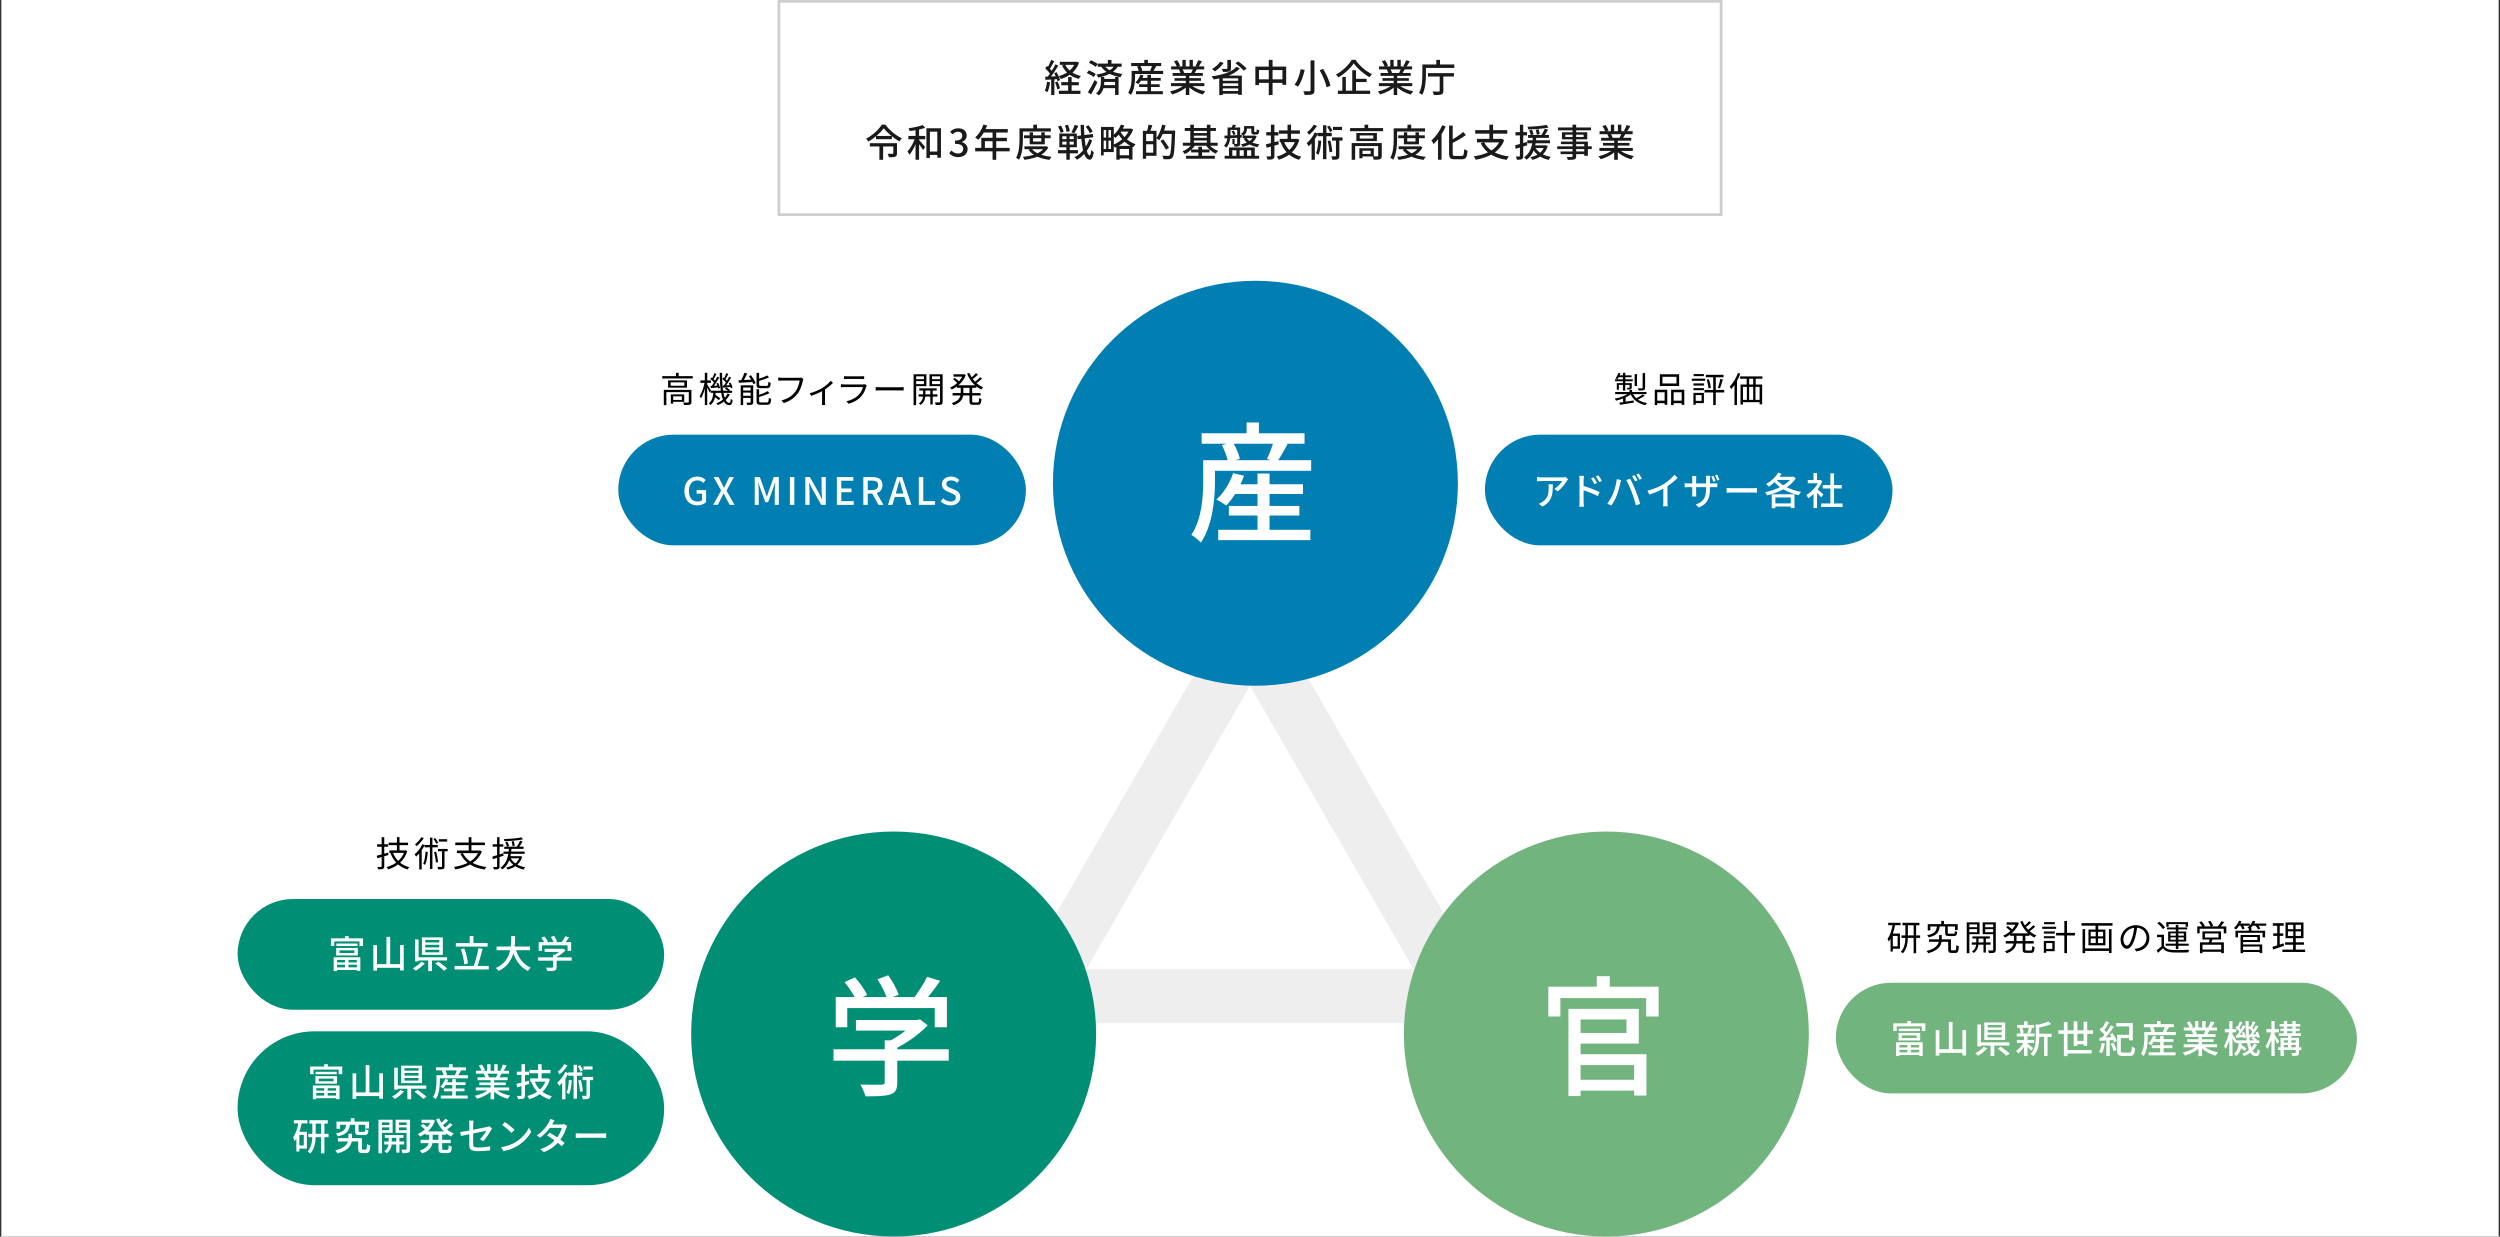 <svg width="926" height="458" viewBox="0 0 926 458" fill="none" xmlns="http://www.w3.org/2000/svg">
<rect x="0" y="0" width="926" height="458" fill="#333333" stroke="none"/>
<rect x="0.5" width="925" height="458" fill="white"/>
<rect x="288.5" y="0.5" width="349" height="79" stroke="#CECECE"/>
<path d="M392.552 22.884H398.67V24.032H392.552V22.884ZM393.084 30.416H399.594V31.592H393.084V30.416ZM392.202 33.608H400.196V34.784H392.202V33.608ZM398.292 22.884H398.544L398.796 22.828L399.678 23.22C398.558 26.482 395.982 28.316 392.93 29.282C392.776 28.946 392.454 28.442 392.188 28.176C394.96 27.434 397.396 25.698 398.292 23.094V22.884ZM394.526 23.892C395.52 26.006 397.62 27.546 400.378 28.148C400.112 28.4 399.748 28.904 399.566 29.226C396.682 28.456 394.554 26.762 393.364 24.27L394.526 23.892ZM395.632 28.54H396.934V34.35H395.632V28.54ZM389.332 22.198L390.494 22.646C389.948 23.682 389.29 24.928 388.744 25.698L387.848 25.306C388.366 24.494 388.996 23.15 389.332 22.198ZM390.928 23.822L392.02 24.312C391.04 25.922 389.682 27.91 388.632 29.142L387.848 28.694C388.884 27.42 390.186 25.334 390.928 23.822ZM387.148 25.306L387.806 24.41C388.562 25.068 389.444 25.964 389.808 26.594L389.122 27.616C388.758 26.958 387.89 25.978 387.148 25.306ZM390.466 27.112L391.362 26.734C391.922 27.658 392.468 28.876 392.65 29.66L391.684 30.094C391.516 29.31 391.012 28.05 390.466 27.112ZM387.12 28.414C388.366 28.386 390.172 28.302 391.992 28.218L391.978 29.282C390.284 29.408 388.548 29.506 387.232 29.59L387.12 28.414ZM390.802 30.486L391.74 30.192C392.118 30.99 392.482 32.04 392.636 32.74L391.642 33.09C391.502 32.39 391.138 31.312 390.802 30.486ZM387.834 30.29L388.94 30.486C388.772 31.816 388.436 33.202 388.016 34.098C387.778 33.944 387.274 33.706 386.994 33.594C387.428 32.754 387.68 31.508 387.834 30.29ZM389.36 28.96H390.536V35.204H389.36V28.96ZM406.608 23.57H415.456V24.718H406.608V23.57ZM408.498 29.226H413.65V30.346H408.498V29.226ZM408.47 31.522H413.678V32.642H408.47V31.522ZM410.332 22.198H411.69V24.088H410.332V22.198ZM413.02 28.512H414.322V35.162H413.02V28.512ZM412.824 24.228L414.07 24.578C412.712 26.93 409.898 28.092 406.776 28.736C406.65 28.442 406.342 27.882 406.118 27.616C409.1 27.154 411.76 26.174 412.824 24.228ZM403.332 23.248L404.06 22.282C404.942 22.646 406.048 23.248 406.594 23.738L405.838 24.816C405.306 24.312 404.228 23.654 403.332 23.248ZM402.562 27.056L403.276 26.062C404.158 26.384 405.306 26.972 405.866 27.434L405.11 28.54C404.578 28.064 403.458 27.434 402.562 27.056ZM402.968 34.154C403.682 33.076 404.704 31.256 405.474 29.632L406.482 30.458C405.782 31.942 404.9 33.65 404.13 34.994L402.968 34.154ZM407.77 28.484H409.03V30.248C409.03 31.732 408.778 33.902 407.028 35.33C406.79 35.106 406.286 34.77 405.978 34.602C407.56 33.342 407.77 31.48 407.77 30.22V28.484ZM408.89 24.144C410.556 26.286 412.866 26.958 415.75 27.434C415.456 27.728 415.148 28.218 415.022 28.624C412.04 28.008 409.618 27.126 407.812 24.606L408.89 24.144ZM422.19 28.862H429.932V29.912H422.19V28.862ZM421.924 31.2H429.54V32.236H421.924V31.2ZM420.776 33.776H430.73V34.896H420.776V33.776ZM425.018 27.7H426.32V34.476H425.018V27.7ZM422.386 27.658L423.562 27.938C423.128 29.17 422.386 30.374 421.644 31.158C421.392 30.976 420.888 30.654 420.58 30.514C421.364 29.814 422.022 28.736 422.386 27.658ZM419.866 26.258H430.814V27.406H419.866V26.258ZM418.984 23.346H430.1V24.48H418.984V23.346ZM423.842 22.184H425.172V24.032H423.842V22.184ZM419.152 26.258H420.426V28.484C420.426 30.402 420.188 33.258 418.9 35.162C418.704 34.924 418.144 34.476 417.878 34.322C419.026 32.586 419.152 30.164 419.152 28.484V26.258ZM421.168 24.62L422.358 24.312C422.694 24.872 423.016 25.614 423.114 26.118L421.84 26.468C421.756 25.978 421.476 25.208 421.168 24.62ZM426.782 24.186L428.266 24.522C427.874 25.236 427.454 25.978 427.132 26.468L426.04 26.132C426.306 25.586 426.614 24.76 426.782 24.186ZM433.74 30.794H446.102V31.9H433.74V30.794ZM433.782 24.592H446.046V25.698H433.782V24.592ZM434.356 27.042H445.528V28.106H434.356V27.042ZM435.056 28.946H444.856V29.94H435.056V28.946ZM439.214 27.56H440.53V35.19H439.214V27.56ZM437.954 22.17H439.2V25.124H437.954V22.17ZM440.586 22.17H441.846V25.054H440.586V22.17ZM438.892 31.27L439.942 31.746C438.626 33.202 436.316 34.406 434.202 34.98C434.02 34.658 433.628 34.14 433.348 33.874C435.434 33.426 437.716 32.418 438.892 31.27ZM440.866 31.228C442.028 32.418 444.31 33.412 446.466 33.818C446.158 34.098 445.766 34.644 445.57 35.008C443.4 34.434 441.146 33.188 439.83 31.662L440.866 31.228ZM443.82 22.324L445.192 22.674C444.772 23.444 444.282 24.228 443.904 24.774L442.826 24.424C443.176 23.85 443.61 22.954 443.82 22.324ZM441.958 25.306L443.344 25.642C442.98 26.286 442.616 26.916 442.322 27.364L441.202 27.042C441.468 26.538 441.804 25.81 441.958 25.306ZM434.86 22.688L435.994 22.296C436.442 22.912 436.932 23.766 437.128 24.326L435.938 24.774C435.756 24.214 435.28 23.332 434.86 22.688ZM436.666 25.768L437.94 25.544C438.22 25.978 438.514 26.566 438.64 26.972L437.31 27.224C437.198 26.832 436.932 26.202 436.666 25.768ZM454.614 22.17H455.958V25.348C455.958 25.992 455.79 26.3 455.272 26.482C454.754 26.65 454.04 26.664 453.046 26.664C452.948 26.314 452.71 25.838 452.514 25.516C453.284 25.558 454.096 25.558 454.32 25.53C454.544 25.53 454.614 25.488 454.614 25.306V22.17ZM457.974 24.76L459.234 25.334C457.19 27.672 453.298 28.82 449.574 29.436C449.406 29.128 449 28.554 448.748 28.274C452.542 27.798 456.252 26.762 457.974 24.76ZM451.94 22.87L453.228 23.276C452.416 24.522 451.142 25.712 449.98 26.468C449.756 26.23 449.252 25.754 448.944 25.544C450.092 24.9 451.254 23.906 451.94 22.87ZM457.596 23.416L458.66 22.772C459.752 23.514 461.096 24.634 461.754 25.432L460.606 26.16C460.018 25.376 458.702 24.214 457.596 23.416ZM451.618 27.994H459.976V35.134H458.632V29.016H452.906V35.204H451.618V27.994ZM452.262 29.94H459.192V30.864H452.262V29.94ZM452.262 31.83H459.192V32.754H452.262V31.83ZM452.262 33.706H459.192V34.714H452.262V33.706ZM464.988 24.662H476.398V31.438H475.012V25.964H466.318V31.508H464.988V24.662ZM465.688 29.38H475.796V30.682H465.688V29.38ZM469.958 22.184H471.358V35.176H469.958V22.184ZM485.428 22.38H486.87V33.44C486.87 34.336 486.646 34.714 486.086 34.924C485.512 35.148 484.602 35.19 483.258 35.176C483.188 34.798 482.936 34.168 482.726 33.804C483.706 33.846 484.728 33.832 485.022 33.818C485.316 33.818 485.428 33.72 485.428 33.44V22.38ZM488.802 26.006L490.09 25.516C491.28 27.49 492.456 30.052 492.82 31.774L491.378 32.348C491.07 30.668 489.964 28.036 488.802 26.006ZM481.76 25.642L483.258 25.894C482.782 27.966 481.998 30.542 480.766 32.096C480.444 31.858 479.842 31.55 479.492 31.396C480.682 29.94 481.438 27.504 481.76 25.642ZM501.43 23.458C500.296 25.222 498.07 27.308 495.704 28.68C495.536 28.372 495.158 27.896 494.864 27.616C497.3 26.3 499.61 24.018 500.688 22.142H502.046C503.53 24.354 505.924 26.398 508.164 27.448C507.842 27.784 507.52 28.232 507.268 28.624C505.084 27.378 502.676 25.278 501.43 23.458ZM501.528 29.198H506.19V30.388H501.528V29.198ZM495.536 33.594H507.492V34.798H495.536V33.594ZM500.87 26.034H502.27V34.224H500.87V26.034ZM497.202 28.526H498.504V34.196H497.202V28.526ZM510.74 30.794H523.102V31.9H510.74V30.794ZM510.782 24.592H523.046V25.698H510.782V24.592ZM511.356 27.042H522.528V28.106H511.356V27.042ZM512.056 28.946H521.856V29.94H512.056V28.946ZM516.214 27.56H517.53V35.19H516.214V27.56ZM514.954 22.17H516.2V25.124H514.954V22.17ZM517.586 22.17H518.846V25.054H517.586V22.17ZM515.892 31.27L516.942 31.746C515.626 33.202 513.316 34.406 511.202 34.98C511.02 34.658 510.628 34.14 510.348 33.874C512.434 33.426 514.716 32.418 515.892 31.27ZM517.866 31.228C519.028 32.418 521.31 33.412 523.466 33.818C523.158 34.098 522.766 34.644 522.57 35.008C520.4 34.434 518.146 33.188 516.83 31.662L517.866 31.228ZM520.82 22.324L522.192 22.674C521.772 23.444 521.282 24.228 520.904 24.774L519.826 24.424C520.176 23.85 520.61 22.954 520.82 22.324ZM518.958 25.306L520.344 25.642C519.98 26.286 519.616 26.916 519.322 27.364L518.202 27.042C518.468 26.538 518.804 25.81 518.958 25.306ZM511.86 22.688L512.994 22.296C513.442 22.912 513.932 23.766 514.128 24.326L512.938 24.774C512.756 24.214 512.28 23.332 511.86 22.688ZM513.666 25.768L514.94 25.544C515.22 25.978 515.514 26.566 515.64 26.972L514.31 27.224C514.198 26.832 513.932 26.202 513.666 25.768ZM528.912 27.098H538.544V28.344H528.912V27.098ZM533.266 27.588H534.61V33.65C534.61 34.42 534.428 34.798 533.854 34.994C533.294 35.19 532.398 35.204 531.096 35.204C531.026 34.826 530.816 34.266 530.62 33.902C531.6 33.944 532.608 33.93 532.902 33.93C533.168 33.916 533.266 33.846 533.266 33.622V27.588ZM527.554 23.878H538.67V25.152H527.554V23.878ZM526.84 23.878H528.156V27.574C528.156 29.758 527.974 33.02 526.784 35.148C526.532 34.924 525.944 34.532 525.622 34.406C526.742 32.418 526.84 29.576 526.84 27.574V23.878ZM532.006 22.184H533.378V24.578H532.006V22.184ZM327.352 47.5C326.176 49.152 323.978 51.112 321.654 52.442C321.486 52.148 321.108 51.658 320.8 51.392C323.208 50.118 325.532 47.948 326.61 46.184H327.954C329.452 48.256 331.846 50.202 334.044 51.224C333.722 51.56 333.4 52.008 333.162 52.4C331.02 51.196 328.612 49.18 327.352 47.5ZM324.454 50.342H330.348V51.56H324.454V50.342ZM322.186 53.044H331.608V54.248H322.186V53.044ZM330.88 53.044H332.238V56.796C332.238 57.44 332.084 57.818 331.58 58.028C331.076 58.238 330.32 58.252 329.242 58.252C329.186 57.86 328.976 57.328 328.78 56.964C329.55 56.992 330.376 56.992 330.572 56.978C330.81 56.978 330.88 56.936 330.88 56.768V53.044ZM325.728 53.338H327.114V59.19H325.728V53.338ZM343.62 56.124H347.904V57.398H343.62V56.124ZM343.144 47.5H348.534V58.434H347.176V48.76H344.432V58.532H343.144V47.5ZM339.112 47.458H340.428V59.162H339.112V47.458ZM336.466 50.342H342.71V51.574H336.466V50.342ZM339.028 50.79L339.938 51.112C339.308 53.324 338.104 55.942 336.83 57.314C336.69 56.936 336.368 56.418 336.144 56.082C337.32 54.864 338.51 52.666 339.028 50.79ZM341.8 46.31L342.682 47.346C341.114 47.92 338.846 48.326 336.928 48.55C336.872 48.256 336.704 47.794 336.564 47.5C338.412 47.248 340.554 46.814 341.8 46.31ZM340.33 51.756C340.764 52.19 342.346 54.024 342.696 54.472L341.912 55.564C341.45 54.78 340.204 53.072 339.672 52.4L340.33 51.756ZM354.946 58.196C353.336 58.196 352.286 57.552 351.586 56.768L352.384 55.732C352.986 56.348 353.742 56.866 354.82 56.866C355.968 56.866 356.766 56.222 356.766 55.158C356.766 54.01 356.038 53.282 353.728 53.282V52.078C355.744 52.078 356.416 51.322 356.416 50.286C356.416 49.376 355.828 48.802 354.834 48.802C354.05 48.802 353.378 49.18 352.79 49.768L351.936 48.746C352.762 48.018 353.714 47.514 354.904 47.514C356.752 47.514 358.054 48.466 358.054 50.16C358.054 51.35 357.368 52.176 356.276 52.582V52.652C357.466 52.96 358.404 53.842 358.404 55.242C358.404 57.104 356.85 58.196 354.946 58.196ZM364.288 46.128L365.632 46.478C364.876 48.55 363.63 50.538 362.356 51.784C362.104 51.56 361.544 51.126 361.208 50.93C362.51 49.81 363.644 48.004 364.288 46.128ZM364.302 47.808H373.276V49.096H363.658L364.302 47.808ZM363.476 51.042H372.954V52.288H364.806V55.438H363.476V51.042ZM361.208 54.78H373.976V56.054H361.208V54.78ZM367.648 48.48H369.006V59.19H367.648V48.48ZM379.296 50.118H389.152V51.182H379.296V50.118ZM379.45 54.206H387.318V55.27H379.45V54.206ZM381.396 49.026H382.642V52.428H385.694V49.026H386.982V53.45H381.396V49.026ZM386.982 54.206H387.234L387.472 54.15L388.298 54.584C386.772 57.552 383.272 58.714 379.436 59.204C379.338 58.868 379.086 58.364 378.876 58.084C382.446 57.762 385.764 56.712 386.982 54.388V54.206ZM382.11 55.06C383.412 56.796 386.184 57.762 389.502 58.084C389.222 58.364 388.886 58.882 388.718 59.218C385.288 58.784 382.516 57.622 380.976 55.48L382.11 55.06ZM382.726 46.184H384.098V48.186H382.726V46.184ZM378.26 47.528H389.236V48.718H378.26V47.528ZM377.616 47.528H378.89V51.518C378.89 53.744 378.694 57.034 377.448 59.176C377.224 58.952 376.664 58.588 376.356 58.448C377.518 56.446 377.616 53.562 377.616 51.518V47.528ZM398.98 50.342L404.804 49.628L404.958 50.846L399.134 51.574L398.98 50.342ZM402.158 46.926L403.166 46.394C403.782 47.108 404.454 48.074 404.72 48.732L403.656 49.348C403.404 48.69 402.76 47.654 402.158 46.926ZM391.896 46.856L392.988 46.506C393.422 47.22 393.842 48.172 393.982 48.802L392.834 49.222C392.722 48.592 392.316 47.598 391.896 46.856ZM394.458 46.464L395.592 46.212C395.9 46.968 396.18 47.962 396.25 48.578L395.06 48.886C395.004 48.256 394.766 47.234 394.458 46.464ZM393.478 52.484V53.562H397.72V52.484H393.478ZM393.478 50.468V51.532H397.72V50.468H393.478ZM392.372 49.46H398.868V54.556H392.372V49.46ZM391.882 55.606H399.274V56.782H391.882V55.606ZM398.07 46.254L399.428 46.646C398.952 47.612 398.35 48.69 397.902 49.362L396.852 48.998C397.286 48.256 397.804 47.094 398.07 46.254ZM395.046 49.824H396.18V54.038H396.25V59.176H394.976V54.038H395.046V49.824ZM403.502 51.476L404.51 52.05C403.516 55.004 401.444 57.804 398.924 59.162C398.686 58.854 398.294 58.462 397.958 58.224C400.534 57.034 402.578 54.332 403.502 51.476ZM400.24 46.254H401.486C401.598 52.358 402.41 57.496 403.642 57.594C403.908 57.594 404.076 56.894 404.174 55.578C404.398 55.858 404.93 56.208 405.14 56.32C404.818 58.588 404.216 59.176 403.642 59.148C401.22 59.05 400.464 53.66 400.24 46.254ZM408.486 47.01H412.546V56.334H408.486V55.186H411.524V48.158H408.486V47.01ZM407.8 47.01H408.808V57.552H407.8V47.01ZM408.36 50.972H412.056V52.078H408.36V50.972ZM414.268 57.51H418.874V58.672H414.268V57.51ZM414.814 47.626H418.706V48.746H414.814V47.626ZM409.718 47.654H410.572V55.718H409.718V47.654ZM413.498 54.024H419.476V59.12H418.188V55.186H414.73V59.148H413.498V54.024ZM418.412 47.626H418.636L418.86 47.57L419.728 48.004C418.496 51.224 415.752 53.506 412.966 54.696C412.798 54.374 412.462 53.898 412.196 53.66C414.772 52.694 417.404 50.482 418.412 47.864V47.626ZM415.192 46.142L416.452 46.492C415.696 48.312 414.436 50.02 413.148 51.112C412.938 50.86 412.448 50.398 412.168 50.188C413.442 49.25 414.562 47.738 415.192 46.142ZM414.87 48.494C415.78 50.314 417.824 52.47 420.624 53.422C420.344 53.674 419.966 54.192 419.77 54.528C416.97 53.394 414.912 51.056 413.932 49.096L414.87 48.494ZM424.096 48.452H428.366V57.72H424.096V56.544H427.162V49.614H424.096V48.452ZM423.312 48.452H424.53V58.798H423.312V48.452ZM424.026 52.274H427.764V53.436H424.026V52.274ZM425.398 46.17L426.826 46.394C426.532 47.304 426.182 48.284 425.902 48.928L424.838 48.676C425.062 47.976 425.3 46.912 425.398 46.17ZM430.298 48.382H434.512V49.6H430.298V48.382ZM434.05 48.382H435.282C435.282 48.382 435.282 48.844 435.268 49.012C435.072 55.382 434.89 57.58 434.316 58.294C433.98 58.756 433.63 58.896 433.098 58.966C432.594 59.022 431.754 58.994 430.956 58.966C430.928 58.588 430.76 58.028 430.522 57.678C431.432 57.748 432.272 57.762 432.608 57.762C432.888 57.762 433.056 57.72 433.21 57.524C433.672 57.034 433.882 54.668 434.05 48.648V48.382ZM430.48 46.156L431.754 46.45C431.222 48.536 430.354 50.622 429.402 51.952C429.164 51.742 428.618 51.364 428.31 51.196C429.262 49.978 430.032 48.06 430.48 46.156ZM429.822 52.19L430.858 51.602C431.6 52.582 432.552 53.94 433 54.766L431.866 55.452C431.46 54.598 430.55 53.212 429.822 52.19ZM438.838 47.416H450.388V48.508H438.838V47.416ZM439.314 57.706H449.968V58.798H439.314V57.706ZM441.666 49.292H447.476V50.258H441.666V49.292ZM441.666 51.07H447.476V52.036H441.666V51.07ZM438.138 52.876H451.032V53.968H438.138V52.876ZM441.19 55.396H448.008V56.46H441.19V55.396ZM440.882 46.184H442.212V53.478H440.882V46.184ZM447.014 46.198H448.358V53.478H447.014V46.198ZM443.878 54.346H445.236V58.322H443.878V54.346ZM441.68 53.184L442.786 53.59C441.918 55.046 440.392 56.376 438.866 57.076C438.67 56.768 438.292 56.306 438.012 56.068C439.44 55.508 440.924 54.374 441.68 53.184ZM447.56 53.184C448.302 54.318 449.744 55.382 451.2 55.9C450.906 56.138 450.514 56.614 450.318 56.922C448.834 56.278 447.35 54.962 446.51 53.576L447.56 53.184ZM455.19 47.206H458.816V48.13H455.19V47.206ZM456.632 46.17L457.794 46.338C457.528 46.884 457.29 47.388 457.08 47.766L456.086 47.598C456.282 47.178 456.52 46.59 456.632 46.17ZM454.7 47.206H455.764V49.81C455.764 51.308 455.512 53.352 454.21 54.696C454.042 54.486 453.608 54.108 453.37 53.982C454.546 52.764 454.7 51.098 454.7 49.782V47.206ZM461.308 46.688H464.08V47.64H461.308V46.688ZM460.272 50.23H464.668V51.154H460.272V50.23ZM460.818 46.688H461.868V47.682C461.868 48.578 461.602 49.628 460.44 50.342C460.3 50.118 459.894 49.67 459.698 49.516C460.664 48.956 460.818 48.284 460.818 47.654V46.688ZM458.256 47.206H459.348V53.114C459.348 53.66 459.264 53.968 458.9 54.136C458.55 54.318 458.018 54.332 457.262 54.332C457.22 54.024 457.094 53.59 456.94 53.296C457.458 53.31 457.92 53.31 458.06 53.31C458.214 53.31 458.256 53.254 458.256 53.114V47.206ZM453.524 50.244C455.148 50.202 457.598 50.09 459.964 49.978L459.95 50.958C457.64 51.084 455.246 51.21 453.58 51.294L453.524 50.244ZM456.17 48.634L456.968 48.354C457.248 48.774 457.542 49.334 457.668 49.684L456.842 50.006C456.716 49.642 456.436 49.054 456.17 48.634ZM456.478 51.434H457.318V53.38H456.478V51.434ZM463.478 46.688H464.556V48.606C464.556 48.872 464.584 48.9 464.766 48.9C464.836 48.9 465.144 48.9 465.242 48.9C465.438 48.9 465.48 48.788 465.508 47.892C465.718 48.06 466.152 48.2 466.432 48.27C466.334 49.502 466.068 49.838 465.396 49.838C465.2 49.838 464.752 49.838 464.584 49.838C463.73 49.838 463.478 49.558 463.478 48.606V46.688ZM464.346 50.23H464.598L464.808 50.202L465.48 50.482C464.64 52.778 462.68 53.87 460.286 54.402C460.16 54.122 459.852 53.632 459.656 53.436C461.882 53.044 463.674 52.162 464.346 50.384V50.23ZM461.7 51.07C462.498 52.386 464.262 53.198 466.516 53.464C466.25 53.716 465.928 54.164 465.788 54.486C463.38 54.08 461.588 53.044 460.65 51.364L461.7 51.07ZM453.594 57.72H466.376V58.77H453.594V57.72ZM455.218 54.626H464.752V58.238H463.45V55.662H461.91V58.238H460.692V55.662H459.166V58.238H457.948V55.662H456.45V58.238H455.218V54.626ZM473.726 48.298H481.482V49.53H473.726V48.298ZM473.992 51.448H480.082V52.652H473.992V51.448ZM476.904 46.184H478.206V52.12H476.904V46.184ZM475.546 52.372C476.582 55.172 478.78 57.23 482.014 58.056C481.72 58.322 481.342 58.854 481.16 59.19C477.8 58.21 475.602 55.956 474.356 52.722L475.546 52.372ZM479.956 51.448H480.208L480.446 51.406L481.286 51.756C480.124 55.83 477.184 58.112 473.628 59.162C473.488 58.812 473.166 58.252 472.914 57.972C476.204 57.16 479.018 55.032 479.956 51.672V51.448ZM468.84 53.464C470.044 53.198 471.808 52.736 473.488 52.274L473.656 53.478C472.116 53.94 470.478 54.388 469.204 54.738L468.84 53.464ZM469.022 48.942H473.53V50.174H469.022V48.942ZM470.744 46.184H472.046V57.664C472.046 58.35 471.906 58.686 471.486 58.896C471.066 59.092 470.45 59.134 469.47 59.134C469.428 58.798 469.246 58.266 469.078 57.916C469.694 57.93 470.296 57.93 470.478 57.93C470.674 57.93 470.744 57.86 470.744 57.65V46.184ZM488.3 52.008L489.392 52.162C489.252 54.136 488.958 56.068 488.37 57.342C488.174 57.174 487.712 56.866 487.446 56.726C488.006 55.564 488.202 53.786 488.3 52.008ZM488.048 49.222H493.284V50.454H488.048V49.222ZM490.05 46.394H491.296V58.966H490.05V46.394ZM491.786 52.218L492.78 52.036C493.116 53.366 493.41 55.06 493.494 56.194L492.444 56.404C492.374 55.27 492.094 53.548 491.786 52.218ZM493.732 46.982H497.078V48.158H493.732V46.982ZM493.396 50.888H497.288V52.078H493.396V50.888ZM491.562 46.94L492.444 46.548C492.878 47.136 493.34 47.934 493.536 48.452L492.612 48.9C492.43 48.368 491.982 47.542 491.562 46.94ZM494.838 51.238H496.098V57.692C496.098 58.364 495.986 58.742 495.538 58.952C495.104 59.162 494.446 59.176 493.48 59.176C493.452 58.812 493.284 58.28 493.116 57.888C493.774 57.916 494.39 57.916 494.586 57.916C494.782 57.902 494.838 57.86 494.838 57.678V51.238ZM486.606 46.184L487.81 46.632C487.096 47.808 485.948 49.11 484.87 49.936C484.716 49.67 484.38 49.194 484.17 48.956C485.108 48.256 486.116 47.122 486.606 46.184ZM485.808 51.952L486.858 50.902L487.026 50.958V59.19H485.808V51.952ZM486.984 49.068L488.16 49.474C487.348 51.238 486.018 53.044 484.73 54.206C484.59 53.926 484.226 53.296 483.988 53.016C485.15 52.05 486.298 50.58 486.984 49.068ZM500.074 47.444H512.296V48.592H500.074V47.444ZM505.422 46.17H506.78V48.004H505.422V46.17ZM500.662 53.002H510.994V54.108H501.95V59.19H500.662V53.002ZM510.476 53.002H511.806V57.706C511.806 58.364 511.666 58.742 511.176 58.952C510.686 59.148 509.944 59.162 508.838 59.162C508.796 58.798 508.6 58.266 508.418 57.916C509.216 57.944 509.972 57.944 510.182 57.93C510.42 57.916 510.476 57.86 510.476 57.678V53.002ZM503.504 54.906H504.666V58.63H503.504V54.906ZM504.106 54.906H508.866V57.944H504.106V57.02H507.69V55.83H504.106V54.906ZM503.644 50.188V51.322H508.656V50.188H503.644ZM502.384 49.264H510V52.246H502.384V49.264ZM517.896 50.118H527.752V51.182H517.896V50.118ZM518.05 54.206H525.918V55.27H518.05V54.206ZM519.996 49.026H521.242V52.428H524.294V49.026H525.582V53.45H519.996V49.026ZM525.582 54.206H525.834L526.072 54.15L526.898 54.584C525.372 57.552 521.872 58.714 518.036 59.204C517.938 58.868 517.686 58.364 517.476 58.084C521.046 57.762 524.364 56.712 525.582 54.388V54.206ZM520.71 55.06C522.012 56.796 524.784 57.762 528.102 58.084C527.822 58.364 527.486 58.882 527.318 59.218C523.888 58.784 521.116 57.622 519.576 55.48L520.71 55.06ZM521.326 46.184H522.698V48.186H521.326V46.184ZM516.86 47.528H527.836V48.718H516.86V47.528ZM516.216 47.528H517.49V51.518C517.49 53.744 517.294 57.034 516.048 59.176C515.824 58.952 515.264 58.588 514.956 58.448C516.118 56.446 516.216 53.562 516.216 51.518V47.528ZM536.74 46.534H538.084V56.796C538.084 57.608 538.21 57.762 538.952 57.762C539.288 57.762 540.982 57.762 541.388 57.762C542.13 57.762 542.242 57.258 542.34 55.242C542.662 55.48 543.208 55.732 543.586 55.802C543.404 58.154 543.04 58.994 541.486 58.994C541.108 58.994 539.162 58.994 538.812 58.994C537.216 58.994 536.74 58.518 536.74 56.782V46.534ZM541.99 48.872L542.956 50.02C541.472 51.154 539.442 52.26 537.608 53.17C537.51 52.862 537.258 52.414 537.076 52.12C538.84 51.238 540.772 49.95 541.99 48.872ZM534.192 46.394L535.494 46.828C534.43 49.292 532.736 51.784 530.986 53.366C530.846 53.03 530.454 52.316 530.202 51.994C531.784 50.664 533.296 48.564 534.192 46.394ZM532.638 50.174L533.94 48.872L533.954 48.9V59.162H532.638V50.174ZM549.69 52.666C551.188 55.62 554.366 57.37 558.916 57.944C558.622 58.252 558.258 58.84 558.062 59.218C553.372 58.518 550.236 56.558 548.458 53.1L549.69 52.666ZM547.072 51.448H556.13V52.736H547.072V51.448ZM546.414 48.2H558.314V49.516H546.414V48.2ZM551.664 46.184H553.036V52.036H551.664V46.184ZM555.71 51.448H556.004L556.242 51.392L557.166 51.924C555.444 56.348 551.328 58.35 546.596 59.176C546.47 58.84 546.12 58.21 545.868 57.916C550.488 57.244 554.338 55.522 555.71 51.686V51.448ZM566.014 49.992H573.728V51.056H566.014V49.992ZM565.706 51.966H574.148V53.058H565.706V51.966ZM567.582 53.842H572.356V54.822H567.582V53.842ZM566.392 48.326L567.414 48.046C567.652 48.578 567.96 49.292 568.086 49.726L567.008 50.076C566.896 49.614 566.63 48.872 566.392 48.326ZM568.87 48.06L569.92 47.878C570.088 48.452 570.256 49.208 570.326 49.656L569.22 49.908C569.164 49.432 569.024 48.648 568.87 48.06ZM572.846 46.268L573.602 47.248C571.6 47.682 568.562 47.892 566.07 47.948C566.042 47.654 565.902 47.22 565.776 46.954C568.226 46.87 571.152 46.632 572.846 46.268ZM568.646 54.556C569.612 56.404 571.712 57.65 574.428 58.112C574.148 58.378 573.798 58.882 573.63 59.218C570.802 58.602 568.716 57.132 567.554 54.878L568.646 54.556ZM572.188 47.682L573.42 48.06C572.916 48.914 572.314 49.866 571.824 50.496L570.872 50.146C571.334 49.474 571.894 48.424 572.188 47.682ZM572.076 53.842H572.328L572.552 53.8L573.28 54.108C572.398 57.09 570.27 58.532 567.596 59.218C567.456 58.938 567.106 58.448 566.868 58.224C569.43 57.678 571.362 56.474 572.076 54.024V53.842ZM567.806 50.678H569.08C568.842 53.548 568.38 57.202 565.384 59.162C565.202 58.868 564.824 58.434 564.502 58.224C567.288 56.502 567.61 53.1 567.806 50.678ZM561.198 53.828C562.304 53.548 563.942 53.058 565.538 52.582L565.706 53.8C564.222 54.276 562.64 54.752 561.408 55.13L561.198 53.828ZM561.338 48.942H565.608V50.16H561.338V48.942ZM562.976 46.198H564.194V57.72C564.194 58.392 564.068 58.742 563.676 58.938C563.312 59.148 562.738 59.19 561.842 59.19C561.8 58.868 561.646 58.322 561.478 57.958C562.052 57.986 562.57 57.986 562.738 57.972C562.906 57.972 562.976 57.916 562.976 57.72V46.198ZM582.464 46.184H583.808V57.818C583.808 58.546 583.612 58.84 583.136 59.036C582.646 59.204 581.904 59.218 580.728 59.218C580.658 58.91 580.448 58.434 580.28 58.154C581.036 58.182 581.876 58.168 582.114 58.168C582.38 58.154 582.464 58.07 582.464 57.818V46.184ZM577.088 47.22H589.31V48.284H577.088V47.22ZM579.804 49.88V50.734H586.566V49.88H579.804ZM578.544 48.998H587.924V51.616H578.544V48.998ZM578.166 52.442H588.148V57.706H586.804V53.38H578.166V52.442ZM576.794 54.192H589.604V55.214H576.794V54.192ZM578.04 56.096H587.518V57.09H578.04V56.096ZM592.432 54.794H604.794V55.9H592.432V54.794ZM592.474 48.592H604.738V49.698H592.474V48.592ZM593.048 51.042H604.22V52.106H593.048V51.042ZM593.748 52.946H603.548V53.94H593.748V52.946ZM597.906 51.56H599.222V59.19H597.906V51.56ZM596.646 46.17H597.892V49.124H596.646V46.17ZM599.278 46.17H600.538V49.054H599.278V46.17ZM597.584 55.27L598.634 55.746C597.318 57.202 595.008 58.406 592.894 58.98C592.712 58.658 592.32 58.14 592.04 57.874C594.126 57.426 596.408 56.418 597.584 55.27ZM599.558 55.228C600.72 56.418 603.002 57.412 605.158 57.818C604.85 58.098 604.458 58.644 604.262 59.008C602.092 58.434 599.838 57.188 598.522 55.662L599.558 55.228ZM602.512 46.324L603.884 46.674C603.464 47.444 602.974 48.228 602.596 48.774L601.518 48.424C601.868 47.85 602.302 46.954 602.512 46.324ZM600.65 49.306L602.036 49.642C601.672 50.286 601.308 50.916 601.014 51.364L599.894 51.042C600.16 50.538 600.496 49.81 600.65 49.306ZM593.552 46.688L594.686 46.296C595.134 46.912 595.624 47.766 595.82 48.326L594.63 48.774C594.448 48.214 593.972 47.332 593.552 46.688ZM595.358 49.768L596.632 49.544C596.912 49.978 597.206 50.566 597.332 50.972L596.002 51.224C595.89 50.832 595.624 50.202 595.358 49.768Z" fill="#1A1A1A"/>
<path d="M245.301 139.328H256.598V140.173H245.301V139.328ZM250.384 138.08H251.385V139.731H250.384V138.08ZM245.873 144.411H255.532V145.243H246.822V150.053H245.873V144.411ZM255.129 144.411H256.104V148.883C256.104 149.416 255.987 149.702 255.571 149.871C255.155 150.014 254.453 150.027 253.374 150.027C253.335 149.754 253.192 149.364 253.049 149.104C253.907 149.13 254.635 149.13 254.856 149.104C255.077 149.104 255.129 149.039 255.129 148.857V144.411ZM248.473 146.088H249.344V149.494H248.473V146.088ZM248.941 146.088H253.439V148.831H248.941V148.129H252.555V146.79H248.941V146.088ZM248.395 141.616V142.877H253.478V141.616H248.395ZM247.459 140.901H254.466V143.592H247.459V140.901ZM263.28 144.736H271.171V145.529H263.28V144.736ZM264.307 146.79L264.827 146.192C265.503 146.582 266.374 147.167 266.803 147.57L266.257 148.246C265.841 147.83 264.983 147.206 264.307 146.79ZM268.519 143.969L269 143.501C269.481 143.761 270.079 144.151 270.378 144.45L269.871 144.957C269.585 144.671 269 144.242 268.519 143.969ZM264.242 145.1H265.126C264.983 147.115 264.593 148.948 263.137 150.014C263.007 149.819 262.747 149.52 262.539 149.377C263.826 148.467 264.138 146.803 264.242 145.1ZM266.582 138.093H267.453C267.388 144.567 268.337 149.221 270.105 149.221C270.482 149.221 270.612 148.922 270.677 147.739C270.859 147.921 271.158 148.09 271.366 148.168C271.197 149.637 270.911 150.066 270.04 150.066C267.427 150.053 266.608 144.736 266.582 138.093ZM269.494 145.737L270.326 146.049C269.481 147.843 267.882 149.208 265.88 150.04C265.763 149.871 265.516 149.572 265.334 149.416C267.284 148.662 268.766 147.349 269.494 145.737ZM267.518 140.355L267.921 139.822C268.493 140.212 269.143 140.81 269.442 141.226L269.026 141.837C268.727 141.408 268.077 140.784 267.518 140.355ZM269.949 141.928L270.547 141.694C270.911 142.292 271.262 143.072 271.366 143.566L270.729 143.865C270.612 143.358 270.287 142.539 269.949 141.928ZM267.687 142.838C268.493 142.786 269.572 142.721 270.716 142.643V143.319C269.676 143.423 268.688 143.514 267.83 143.592L267.687 142.838ZM269.026 138.21L269.78 138.509C269.416 139.237 268.974 140.082 268.61 140.615L268.051 140.355C268.376 139.783 268.805 138.847 269.026 138.21ZM270.092 139.51L270.82 139.861C270.157 140.979 269.273 142.37 268.571 143.254L268.025 142.942C268.714 142.045 269.598 140.563 270.092 139.51ZM263.111 140.355L263.527 139.822C264.086 140.212 264.749 140.81 265.035 141.226L264.619 141.837C264.32 141.408 263.67 140.784 263.111 140.355ZM265.373 142.006L265.971 141.785C266.309 142.383 266.621 143.176 266.699 143.67L266.062 143.943C265.971 143.436 265.685 142.63 265.373 142.006ZM263.163 142.981C263.982 142.942 265.048 142.864 266.205 142.773V143.475C265.165 143.579 264.164 143.67 263.306 143.748L263.163 142.981ZM264.632 138.21L265.386 138.522C265.009 139.237 264.567 140.095 264.216 140.628L263.657 140.381C263.982 139.796 264.398 138.847 264.632 138.21ZM265.698 139.51L266.413 139.861C265.737 141.018 264.827 142.461 264.086 143.358L263.527 143.059C264.255 142.136 265.178 140.602 265.698 139.51ZM259.419 140.901H263.358V141.811H259.419V140.901ZM261.07 138.08H261.954V150.027H261.07V138.08ZM261.031 141.447L261.616 141.629C261.252 143.683 260.485 146.244 259.627 147.544C259.523 147.31 259.302 146.946 259.146 146.738C259.939 145.568 260.719 143.293 261.031 141.447ZM261.889 142.305C262.149 142.656 263.163 144.281 263.371 144.658L262.877 145.373C262.617 144.723 261.798 143.189 261.486 142.682L261.889 142.305ZM275.747 138.08L276.761 138.314C276.293 139.393 275.682 140.654 275.162 141.473L274.33 141.226C274.824 140.394 275.435 139.029 275.747 138.08ZM273.563 140.836C274.928 140.797 276.995 140.706 279.036 140.615L279.023 141.486C277.086 141.603 275.071 141.707 273.654 141.785L273.563 140.836ZM274.356 142.721H278.477V143.553H275.266V150.027H274.356V142.721ZM278.035 142.721H278.997V148.922C278.997 149.416 278.893 149.689 278.542 149.845C278.178 150.001 277.606 150.014 276.787 150.014C276.735 149.754 276.592 149.364 276.462 149.117C277.073 149.143 277.632 149.13 277.814 149.117C277.983 149.117 278.035 149.078 278.035 148.909V142.721ZM274.785 144.658H278.542V145.425H274.785V144.658ZM274.785 146.608H278.542V147.388H274.785V146.608ZM280.219 138.106H281.181V142.409C281.181 142.825 281.285 142.916 281.883 142.916C282.156 142.916 283.573 142.916 283.95 142.916C284.457 142.916 284.548 142.695 284.6 141.408C284.808 141.577 285.198 141.72 285.484 141.785C285.367 143.371 285.081 143.8 284.028 143.8C283.755 143.8 282.052 143.8 281.792 143.8C280.544 143.8 280.219 143.501 280.219 142.422V138.106ZM284.197 139.068L284.847 139.783C283.742 140.303 282.182 140.81 280.843 141.187C280.791 140.979 280.661 140.693 280.544 140.498C281.831 140.095 283.313 139.523 284.197 139.068ZM280.219 144.151H281.181V148.545C281.181 148.987 281.298 149.065 281.922 149.065C282.195 149.065 283.664 149.065 284.054 149.065C284.613 149.065 284.691 148.818 284.756 147.349C284.977 147.505 285.367 147.661 285.64 147.713C285.51 149.468 285.224 149.936 284.132 149.936C283.846 149.936 282.091 149.936 281.818 149.936C280.557 149.936 280.219 149.637 280.219 148.558V144.151ZM284.353 144.866L285.003 145.594C283.911 146.218 282.247 146.751 280.843 147.128C280.791 146.933 280.648 146.621 280.544 146.426C281.896 146.036 283.469 145.438 284.353 144.866ZM277.372 139.315L278.178 138.99C278.867 139.9 279.595 141.096 279.894 141.902L279.036 142.279C278.763 141.486 278.061 140.238 277.372 139.315ZM297.572 140.368C297.481 140.55 297.429 140.758 297.377 141.018C297.091 142.383 296.467 144.476 295.427 145.815C294.244 147.336 292.697 148.545 290.318 149.286L289.434 148.311C291.956 147.687 293.412 146.582 294.504 145.191C295.427 144.008 296.025 142.201 296.207 140.953C295.453 140.953 290.305 140.953 289.551 140.953C289.031 140.953 288.589 140.979 288.264 140.992V139.835C288.615 139.887 289.135 139.926 289.564 139.926C290.305 139.926 295.492 139.926 296.077 139.926C296.272 139.926 296.532 139.913 296.779 139.861L297.572 140.368ZM299.928 145.659C301.644 145.243 303.555 144.333 304.621 143.683C305.843 142.942 307.039 141.863 307.715 141.044L308.521 141.824C307.767 142.63 306.415 143.761 305.063 144.58C303.971 145.23 302.164 146.088 300.435 146.621L299.928 145.659ZM304.504 144.281L305.583 144.008V148.883C305.583 149.273 305.596 149.819 305.648 150.014H304.439C304.465 149.819 304.504 149.273 304.504 148.883V144.281ZM312.637 139.328C312.975 139.367 313.378 139.393 313.794 139.393C314.496 139.393 318.149 139.393 318.916 139.393C319.319 139.393 319.774 139.367 320.086 139.328V140.407C319.787 140.381 319.332 140.368 318.89 140.368C318.162 140.368 314.509 140.368 313.794 140.368C313.404 140.368 312.988 140.381 312.637 140.407V139.328ZM321.048 142.747C320.983 142.877 320.892 143.033 320.866 143.137C320.528 144.411 319.943 145.763 318.968 146.829C317.616 148.324 315.978 149.078 314.327 149.546L313.521 148.623C315.354 148.246 316.979 147.401 318.097 146.231C318.877 145.412 319.397 144.307 319.631 143.358C318.994 143.358 313.521 143.358 312.741 143.358C312.429 143.358 311.935 143.371 311.467 143.41V142.318C311.935 142.357 312.377 142.396 312.741 142.396C313.378 142.396 318.916 142.396 319.579 142.396C319.878 142.396 320.164 142.357 320.307 142.292L321.048 142.747ZM324.358 143.371C324.761 143.41 325.437 143.449 326.178 143.449C327.127 143.449 332.34 143.449 333.302 143.449C333.952 143.449 334.407 143.397 334.706 143.371V144.645C334.433 144.632 333.887 144.593 333.315 144.593C332.327 144.593 327.14 144.593 326.178 144.593C325.463 144.593 324.774 144.619 324.358 144.645V143.371ZM340.507 143.839H346.955V144.645H340.507V143.839ZM340.26 146.062H347.228V146.894H340.26V146.062ZM344.589 144.099H345.473V149.806H344.589V144.099ZM341.924 144.138H342.769V146.504C342.769 147.297 342.457 149 340.988 149.988C340.858 149.806 340.559 149.533 340.338 149.403C341.651 148.597 341.924 147.219 341.924 146.504V144.138ZM338.895 140.446H342.548V141.148H338.895V140.446ZM344.888 140.446H348.567V141.148H344.888V140.446ZM348.19 138.639H349.152V148.779C349.152 149.364 349.022 149.676 348.632 149.845C348.242 150.014 347.592 150.027 346.604 150.027C346.565 149.767 346.435 149.312 346.292 149.039C347.007 149.065 347.709 149.065 347.917 149.052C348.125 149.052 348.19 148.974 348.19 148.779V138.639ZM338.973 138.639H343.146V143.02H338.973V142.279H342.223V139.393H338.973V138.639ZM348.658 138.639V139.393H345.226V142.292H348.658V143.033H344.29V138.639H348.658ZM338.388 138.639H339.35V150.053H338.388V138.639ZM354.469 142.708H361.619V143.631H354.469V142.708ZM353.169 138.639H357.043V139.51H353.169V138.639ZM352.831 145.581H363.205V146.478H352.831V145.581ZM356.705 138.639H356.887L357.069 138.6L357.719 138.912C356.77 141.486 354.638 143.332 352.519 144.281C352.389 144.06 352.103 143.722 351.908 143.54C353.858 142.747 355.912 140.953 356.705 138.834V138.639ZM355.86 143.15H356.822V145.373C356.822 147.18 356.406 148.987 353.195 150.105C353.065 149.884 352.766 149.52 352.558 149.338C355.509 148.35 355.86 146.829 355.86 145.36V143.15ZM359.071 138.132C359.981 140.485 361.853 142.539 364.167 143.436C363.946 143.644 363.647 144.021 363.491 144.268C361.125 143.215 359.24 141.018 358.213 138.379L359.071 138.132ZM352.987 140.485L353.611 139.952C354.222 140.381 354.989 141.005 355.366 141.408L354.716 141.993C354.352 141.59 353.598 140.94 352.987 140.485ZM361.489 138.223L362.243 138.743C361.58 139.406 360.709 140.134 360.046 140.589L359.448 140.121C360.098 139.64 360.995 138.821 361.489 138.223ZM363.036 139.718L363.764 140.238C363.049 140.914 362.113 141.655 361.385 142.149L360.787 141.681C361.502 141.187 362.477 140.329 363.036 139.718ZM359.097 143.176H360.098V148.571C360.098 148.987 360.176 149.065 360.631 149.065C360.826 149.065 361.853 149.065 362.113 149.065C362.529 149.065 362.594 148.805 362.646 147.414C362.867 147.583 363.257 147.752 363.53 147.804C363.439 149.481 363.166 149.949 362.204 149.949C361.957 149.949 360.722 149.949 360.488 149.949C359.383 149.949 359.097 149.65 359.097 148.571V143.176Z" fill="black"/>
<rect x="229" y="161" width="151" height="41" rx="20.5" fill="#017FB2"/>
<path d="M258.269 187.196C255.525 187.196 253.495 185.264 253.495 181.876C253.495 178.516 255.581 176.514 258.311 176.514C259.767 176.514 260.747 177.158 261.377 177.802L260.495 178.852C259.977 178.334 259.347 177.928 258.367 177.928C256.435 177.928 255.175 179.412 255.175 181.82C255.175 184.27 256.309 185.768 258.437 185.768C259.067 185.768 259.697 185.586 260.047 185.264V182.856H258.017V181.512H261.531V185.978C260.845 186.678 259.669 187.196 258.269 187.196ZM264.151 187L267.105 181.694L264.319 176.696H266.139L267.371 179.118C267.637 179.594 267.847 180.056 268.169 180.672H268.225C268.491 180.056 268.701 179.594 268.939 179.118L270.143 176.696H271.865L269.093 181.764L272.061 187H270.255L268.897 184.438C268.631 183.92 268.351 183.388 268.029 182.758H267.973C267.693 183.388 267.441 183.92 267.189 184.438L265.873 187H264.151ZM279.556 187V176.696H281.432L283.308 181.918C283.56 182.59 283.77 183.29 284.008 183.99H284.064C284.316 183.29 284.512 182.59 284.736 181.918L286.598 176.696H288.474V187H286.976V181.918C286.976 180.98 287.102 179.664 287.186 178.726H287.13L286.29 181.106L284.498 186.02H283.49L281.698 181.106L280.872 178.726H280.816C280.9 179.664 281.026 180.98 281.026 181.918V187H279.556ZM292.577 187V176.696H294.215V187H292.577ZM298.297 187V176.696H299.963L303.393 182.758L304.471 184.928H304.541C304.443 183.878 304.317 182.618 304.317 181.512V176.696H305.871V187H304.191L300.789 180.938L299.711 178.768H299.641C299.711 179.846 299.851 181.022 299.851 182.156V187H298.297ZM309.978 187V176.696H316.082V178.068H311.616V180.924H315.382V182.31H311.616V185.628H316.236V187H309.978ZM319.773 187V176.696H323.147C325.275 176.696 326.871 177.452 326.871 179.692C326.871 181.848 325.275 182.842 323.147 182.842H321.411V187H319.773ZM321.411 181.54H322.965C324.449 181.54 325.261 180.924 325.261 179.692C325.261 178.446 324.449 178.012 322.965 178.012H321.411V181.54ZM325.415 187L322.839 182.422L324.043 181.47L327.235 187H325.415ZM328.88 187L332.282 176.696H334.172L337.574 187H335.852L334.2 181.414C333.85 180.294 333.542 179.132 333.22 177.984H333.164C332.856 179.146 332.548 180.294 332.198 181.414L330.532 187H328.88ZM330.798 184.074V182.8H335.614V184.074H330.798ZM340.333 187V176.696H341.971V185.628H346.339V187H340.333ZM352.069 187.196C350.641 187.196 349.339 186.636 348.401 185.684L349.353 184.55C350.081 185.292 351.103 185.768 352.097 185.768C353.329 185.768 354.029 185.194 354.029 184.312C354.029 183.374 353.329 183.08 352.377 182.674L350.949 182.044C349.955 181.638 348.863 180.854 348.863 179.356C348.863 177.732 350.277 176.514 352.237 176.514C353.455 176.514 354.589 177.018 355.359 177.816L354.519 178.838C353.875 178.278 353.147 177.928 352.237 177.928C351.187 177.928 350.515 178.432 350.515 179.244C350.515 180.126 351.341 180.462 352.181 180.812L353.595 181.4C354.813 181.918 355.695 182.674 355.695 184.186C355.695 185.838 354.323 187.196 352.069 187.196Z" fill="white"/>
<path d="M603.556 144.411H604.531V145.646H603.556V144.411ZM603.543 145.477L604.31 145.841C602.997 146.998 600.618 147.973 598.59 148.402C598.473 148.181 598.226 147.856 598.044 147.674C600.046 147.31 602.36 146.478 603.543 145.477ZM604.635 145.438C605.454 147.505 607.326 148.831 610.043 149.286C609.848 149.468 609.614 149.832 609.484 150.079C606.637 149.494 604.765 148.025 603.829 145.633L604.635 145.438ZM608.483 146.101L609.198 146.608C608.366 147.193 607.274 147.752 606.416 148.129L605.805 147.635C606.65 147.245 607.807 146.595 608.483 146.101ZM599.838 149.13C601.151 148.948 603.166 148.636 605.129 148.324L605.168 149.117C603.322 149.416 601.385 149.728 600.007 149.949L599.838 149.13ZM598.265 145.191H609.835V145.984H598.265V145.191ZM605.467 138.587H606.351V142.981H605.467V138.587ZM608.431 138.21H609.341V143.644C609.341 144.138 609.224 144.372 608.86 144.515C608.483 144.645 607.885 144.658 606.962 144.658C606.923 144.411 606.78 144.073 606.65 143.839C607.365 143.865 608.002 143.865 608.197 143.852C608.392 143.839 608.431 143.787 608.431 143.631V138.21ZM601.138 138.08H601.996V144.684H601.138V138.08ZM603.582 141.902H604.401V143.488C604.401 143.852 604.336 144.034 604.063 144.151C603.79 144.268 603.4 144.268 602.828 144.268C602.789 144.06 602.659 143.826 602.555 143.644C602.984 143.657 603.322 143.657 603.426 143.644C603.543 143.631 603.582 143.605 603.582 143.501V141.902ZM598.863 141.902H603.959V142.565H599.643V144.346H598.863V141.902ZM598.213 140.498H604.778V141.213H598.213V140.498ZM599.565 139.016H604.323V139.705H599.279L599.565 139.016ZM599.448 138.132L600.215 138.314C599.942 139.094 599.513 139.939 599.097 140.485C598.941 140.368 598.59 140.199 598.395 140.108C598.85 139.575 599.214 138.834 599.448 138.132ZM601.19 147.323L601.684 146.816L602.126 146.972V149.468H601.19V147.323ZM615.763 139.575V142.045H620.963V139.575H615.763ZM614.814 138.639H621.951V142.981H614.814V138.639ZM612.929 144.359H617.557V149.936H616.582V145.295H613.852V150.04H612.929V144.359ZM618.974 144.359H623.862V149.962H622.887V145.295H619.91V150.04H618.974V144.359ZM613.345 148.402H616.972V149.338H613.345V148.402ZM619.455 148.402H623.316V149.338H619.455V148.402ZM637.2 140.355L638.136 140.563C637.811 141.668 637.421 143.02 637.083 143.852L636.316 143.644C636.641 142.773 637.018 141.343 637.2 140.355ZM632.169 140.641L632.962 140.446C633.313 141.473 633.625 142.799 633.703 143.657L632.845 143.878C632.78 142.994 632.494 141.668 632.169 140.641ZM631.857 138.821H638.396V139.731H631.857V138.821ZM631.35 144.424H638.656V145.36H631.35V144.424ZM634.574 139.133H635.523V150.04H634.574V139.133ZM627.255 142.019H631.129V142.799H627.255V142.019ZM627.32 138.548H631.103V139.328H627.32V138.548ZM627.255 143.761H631.129V144.541H627.255V143.761ZM626.644 140.251H631.584V141.057H626.644V140.251ZM627.723 145.516H631.129V149.312H627.723V148.493H630.271V146.322H627.723V145.516ZM627.242 145.516H628.087V149.91H627.242V145.516ZM644.519 139.406H652.8V140.29H644.519V139.406ZM644.688 142.422H652.696V149.754H651.76V143.293H645.598V149.832H644.688V142.422ZM646.963 139.536H647.886V143.046H646.963V139.536ZM649.381 139.536H650.317V143.046H649.381V139.536ZM645.104 148.116H652.423V148.974H645.104V148.116ZM647.041 143.02H647.886V148.766H647.041V143.02ZM649.381 143.02H650.226V148.766H649.381V143.02ZM643.739 138.119L644.623 138.405C643.817 140.55 642.569 142.708 641.23 144.151C641.139 143.93 640.866 143.436 640.684 143.202C641.906 141.967 643.05 140.056 643.739 138.119ZM642.452 141.499L643.362 140.589L643.375 140.602V150.04H642.452V141.499Z" fill="black"/>
<rect x="550" y="161" width="151" height="41" rx="20.5" fill="#017FB2"/>
<path d="M580.809 177.536C580.683 177.69 580.473 177.956 580.361 178.138C579.759 179.146 578.429 180.938 576.931 181.988L575.769 181.064C576.987 180.35 578.205 178.95 578.625 178.166C577.701 178.166 571.695 178.166 570.939 178.166C570.393 178.166 569.889 178.194 569.301 178.25V176.682C569.805 176.766 570.393 176.822 570.939 176.822C571.695 176.822 577.967 176.822 578.765 176.822C579.087 176.822 579.703 176.78 579.941 176.71L580.809 177.536ZM575.167 179.398C575.167 183.052 574.943 185.74 571.275 187.644L569.973 186.594C570.393 186.454 570.883 186.216 571.331 185.894C573.333 184.606 573.641 182.842 573.641 180.518C573.641 180.14 573.627 179.804 573.571 179.398H575.167ZM590.268 176.78C590.632 177.326 591.22 178.25 591.542 178.894L590.562 179.342C590.184 178.544 589.806 177.858 589.316 177.186L590.268 176.78ZM592.018 176.052C592.41 176.57 593.012 177.48 593.334 178.124L592.382 178.6C591.976 177.788 591.57 177.144 591.08 176.5L592.018 176.052ZM585.06 185.922C585.06 185.012 585.06 178.992 585.06 177.816C585.06 177.368 585.018 176.724 584.934 176.262H586.67C586.614 176.71 586.558 177.326 586.558 177.816C586.558 179.72 586.558 185.082 586.558 185.922C586.558 186.342 586.614 187.196 586.67 187.7H584.948C585.018 187.21 585.06 186.454 585.06 185.922ZM586.236 179.902C588.098 180.434 590.996 181.526 592.48 182.254L591.864 183.766C590.268 182.912 587.762 181.96 586.236 181.484V179.902ZM605.415 175.982C605.765 176.486 606.269 177.354 606.549 177.9L605.625 178.306C605.345 177.732 604.897 176.892 604.519 176.36L605.415 175.982ZM607.011 175.394C607.375 175.912 607.907 176.794 608.159 177.298L607.249 177.69C606.955 177.102 606.493 176.29 606.101 175.772L607.011 175.394ZM597.505 182.73C598.121 181.232 598.681 179.174 598.863 177.48L600.459 177.816C600.347 178.166 600.221 178.698 600.165 178.992C599.969 179.916 599.479 181.932 598.933 183.304C598.415 184.62 597.631 186.132 596.861 187.224L595.335 186.58C596.217 185.418 597.029 183.934 597.505 182.73ZM604.407 182.31C603.861 180.854 602.979 178.852 602.377 177.802L603.833 177.326C604.393 178.362 605.317 180.392 605.891 181.82C606.423 183.15 607.165 185.334 607.543 186.65L605.933 187.168C605.569 185.642 604.981 183.808 604.407 182.31ZM610.223 181.778C612.687 181.134 614.787 180.182 616.341 179.216C617.797 178.306 619.281 177.018 620.219 175.87L621.409 176.99C620.177 178.25 618.595 179.496 616.957 180.504C615.403 181.456 613.149 182.492 610.923 183.164L610.223 181.778ZM616.089 179.93L617.629 179.524V185.88C617.629 186.44 617.657 187.21 617.741 187.518H615.991C616.047 187.224 616.089 186.44 616.089 185.88V179.93ZM634.64 176.234C634.906 176.766 635.256 177.606 635.424 178.166L634.612 178.432C634.416 177.844 634.122 177.032 633.856 176.486L634.64 176.234ZM636.054 175.8C636.32 176.332 636.67 177.172 636.866 177.718L636.054 177.984C635.844 177.368 635.55 176.584 635.256 176.052L636.054 175.8ZM633.366 180.91C633.366 184.522 632.554 186.538 629.278 187.994L628.088 186.874C630.706 185.908 631.938 184.704 631.938 180.994V177.452C631.938 176.892 631.896 176.43 631.868 176.234H633.45C633.422 176.444 633.366 176.892 633.366 177.452V180.91ZM628.312 176.346C628.298 176.528 628.242 176.948 628.242 177.466V182.548C628.242 183.108 628.284 183.696 628.298 183.892H626.744C626.772 183.696 626.814 183.122 626.814 182.548V177.466C626.814 177.116 626.786 176.71 626.744 176.346H628.312ZM624 178.978C624.182 179.006 624.812 179.076 625.456 179.076H634.682C635.354 179.076 635.802 179.048 636.082 178.992V180.476C635.858 180.448 635.354 180.434 634.696 180.434H625.456C624.798 180.434 624.224 180.476 624 180.49V178.978ZM639.526 180.756C639.988 180.798 640.842 180.84 641.612 180.84C642.914 180.84 648.08 180.84 649.214 180.84C649.9 180.84 650.446 180.784 650.782 180.756V182.492C650.474 182.478 649.83 182.422 649.228 182.422C648.08 182.422 642.914 182.422 641.612 182.422C640.828 182.422 640.002 182.45 639.526 182.492V180.756ZM656.945 186.454H664.127V187.63H656.945V186.454ZM658.625 175.058L659.885 175.492C658.737 177.424 656.917 179.174 655.153 180.266C654.943 180.014 654.453 179.51 654.159 179.3C655.937 178.334 657.645 176.766 658.625 175.058ZM663.735 176.598H664.015L664.239 176.528L665.177 177.144C663.091 180.49 658.569 182.562 654.481 183.486C654.355 183.136 654.061 182.59 653.823 182.296C657.659 181.554 662.027 179.566 663.735 176.808V176.598ZM657.701 177.312C659.535 179.664 663.175 181.498 667.109 182.198C666.801 182.492 666.437 183.052 666.241 183.416C662.293 182.59 658.709 180.602 656.595 177.83L657.701 177.312ZM656.259 183.066H664.687V188.176H663.287V184.27H657.589V188.232H656.259V183.066ZM658.303 176.598H664.043V177.76H657.505L658.303 176.598ZM674.557 186.482H682.495V187.784H674.557V186.482ZM675.117 179.664H682.173V180.938H675.117V179.664ZM677.973 175.31H679.331V187.112H677.973V175.31ZM669.601 177.802H674.221V179.006H669.601V177.802ZM671.729 182.254L673.031 180.686V188.19H671.729V182.254ZM671.729 175.198H673.031V178.376H671.729V175.198ZM672.905 181.05C673.395 181.386 675.005 182.8 675.383 183.15L674.585 184.228C674.053 183.57 672.765 182.254 672.163 181.708L672.905 181.05ZM673.731 177.802H673.997L674.235 177.746L674.977 178.236C673.927 180.882 671.785 183.262 669.755 184.564C669.629 184.214 669.307 183.584 669.097 183.332C671.001 182.254 672.933 180.154 673.731 178.054V177.802Z" fill="white"/>
<path d="M143.951 312.134H151.114V313.044H143.951V312.134ZM144.224 314.994H149.957V315.891H144.224V314.994ZM147.019 310.08H147.981V315.501H147.019V310.08ZM145.485 315.657C146.46 318.387 148.553 320.415 151.595 321.221C151.374 321.416 151.101 321.806 150.958 322.053C147.838 321.13 145.732 318.972 144.601 315.917L145.485 315.657ZM149.879 314.994H150.061L150.243 314.955L150.854 315.228C149.749 318.959 146.915 321.078 143.73 322.04C143.639 321.78 143.392 321.364 143.21 321.156C146.187 320.389 148.93 318.374 149.879 315.163V314.994ZM139.518 316.97C140.61 316.697 142.222 316.255 143.769 315.813L143.886 316.697C142.469 317.126 140.961 317.568 139.804 317.906L139.518 316.97ZM139.687 312.706H143.769V313.629H139.687V312.706ZM141.364 310.093H142.326V320.87C142.326 321.416 142.196 321.689 141.845 321.832C141.507 321.988 140.961 322.014 140.064 322.014C140.038 321.767 139.895 321.377 139.765 321.117C140.376 321.13 140.948 321.13 141.117 321.117C141.286 321.117 141.364 321.052 141.364 320.87V310.093ZM157.614 315.449L158.446 315.553C158.303 317.399 158.03 319.18 157.458 320.363C157.315 320.233 156.964 320.012 156.756 319.895C157.302 318.803 157.51 317.139 157.614 315.449ZM157.289 312.953H162.151V313.863H157.289V312.953ZM159.252 310.275H160.162V321.845H159.252V310.275ZM160.799 315.605L161.553 315.462C161.891 316.71 162.19 318.27 162.268 319.336L161.475 319.492C161.397 318.439 161.111 316.84 160.799 315.605ZM162.528 310.847H165.635V311.731H162.528V310.847ZM162.216 314.435H165.817V315.319H162.216V314.435ZM160.539 310.717L161.189 310.405C161.644 310.951 162.112 311.692 162.307 312.186L161.618 312.537C161.423 312.043 160.968 311.276 160.539 310.717ZM163.724 314.708H164.647V320.896C164.647 321.429 164.543 321.715 164.179 321.871C163.815 322.027 163.217 322.04 162.307 322.04C162.268 321.78 162.151 321.377 162.021 321.091C162.697 321.117 163.295 321.117 163.477 321.117C163.672 321.104 163.724 321.052 163.724 320.883V314.708ZM156.067 310.093L156.964 310.418C156.327 311.484 155.261 312.667 154.286 313.434C154.156 313.226 153.909 312.888 153.74 312.706C154.637 312.043 155.586 310.977 156.067 310.093ZM155.287 315.267L156.08 314.487L156.197 314.526V322.053H155.287V315.267ZM156.444 312.706L157.328 313.005C156.561 314.617 155.326 316.242 154.13 317.295C154.026 317.1 153.74 316.645 153.558 316.437C154.676 315.527 155.781 314.136 156.444 312.706ZM171.42 315.956C172.837 318.842 175.879 320.584 180.143 321.156C179.922 321.377 179.662 321.806 179.519 322.079C175.177 321.416 172.148 319.544 170.523 316.281L171.42 315.956ZM169.236 315.046H177.712V315.995H169.236V315.046ZM168.638 312.069H179.61V313.044H168.638V312.069ZM173.617 310.093H174.618V315.488H173.617V310.093ZM177.4 315.046H177.621L177.816 315.007L178.479 315.41C176.867 319.414 173.006 321.26 168.69 322.04C168.599 321.793 168.339 321.338 168.157 321.117C172.382 320.454 176.048 318.803 177.4 315.241V315.046ZM186.786 313.603H193.936V314.409H186.786V313.603ZM186.487 315.436H194.326V316.255H186.487V315.436ZM188.281 317.139H192.74V317.893H188.281V317.139ZM187.176 311.939L187.93 311.731C188.177 312.238 188.463 312.927 188.58 313.33L187.787 313.603C187.67 313.161 187.41 312.459 187.176 311.939ZM189.503 311.666L190.296 311.536C190.452 312.095 190.621 312.823 190.686 313.252L189.854 313.447C189.802 312.992 189.659 312.238 189.503 311.666ZM193.143 310.171L193.715 310.899C191.947 311.302 189.113 311.51 186.825 311.562C186.799 311.341 186.682 311.016 186.591 310.821C188.853 310.73 191.622 310.509 193.143 310.171ZM189.022 317.659C189.945 319.505 191.96 320.792 194.547 321.247C194.339 321.455 194.079 321.832 193.949 322.079C191.271 321.494 189.269 320.064 188.203 317.906L189.022 317.659ZM192.636 311.406L193.559 311.705C193.091 312.498 192.519 313.421 192.051 314.032L191.323 313.746C191.778 313.109 192.337 312.108 192.636 311.406ZM192.519 317.139H192.714L192.883 317.113L193.429 317.347C192.571 320.103 190.543 321.429 188.047 322.079C187.943 321.858 187.683 321.507 187.501 321.338C189.906 320.805 191.804 319.635 192.519 317.295V317.139ZM188.528 314.123H189.477C189.243 316.71 188.801 320.233 186.045 322.04C185.902 321.819 185.616 321.507 185.382 321.351C187.995 319.726 188.346 316.372 188.528 314.123ZM182.379 317.282C183.393 317.009 184.901 316.528 186.396 316.06L186.526 316.957C185.135 317.425 183.679 317.893 182.548 318.244L182.379 317.282ZM182.483 312.706H186.435V313.616H182.483V312.706ZM184.121 310.093H185.031V320.909C185.031 321.455 184.901 321.715 184.576 321.871C184.277 322.027 183.77 322.053 182.951 322.053C182.912 321.819 182.795 321.416 182.665 321.143C183.237 321.156 183.731 321.156 183.887 321.143C184.043 321.143 184.121 321.104 184.121 320.909V310.093Z" fill="black"/>
<rect x="88" y="333" width="158" height="41" rx="20.5" fill="#008E74"/>
<path d="M127.786 354.972H129.088V358.64H127.786V354.972ZM124.58 349.484H132.434V350.408H124.58V349.484ZM125.742 352.004V352.998H131.258V352.004H125.742ZM124.524 351.108H132.546V353.894H124.524V351.108ZM123.586 354.566H133.47V359.634H132.168V355.56H124.846V359.676H123.586V354.566ZM124.258 356.47H132.756V357.338H124.258V356.47ZM124.272 358.304H132.742V359.284H124.272V358.304ZM127.772 346.684H129.144V348.392H127.772V346.684ZM122.578 347.552H134.464V350.394H133.148V348.686H123.838V350.394H122.578V347.552ZM143.144 347.02H144.53V357.898H143.144V347.02ZM138.286 350.058H139.644V359.522H138.286V350.058ZM148.184 350.044H149.542V359.466H148.184V350.044ZM138.958 357.114H148.786V358.472H138.958V357.114ZM157.522 349.96V350.912H162.716V349.96H157.522ZM157.522 351.794V352.746H162.716V351.794H157.522ZM157.522 348.14V349.078H162.716V348.14H157.522ZM156.276 347.216H164.018V353.684H156.276V347.216ZM161.232 356.904L162.352 356.19C163.43 356.932 164.914 358.01 165.67 358.738L164.48 359.564C163.794 358.85 162.352 357.702 161.232 356.904ZM158.6 355.084H160V359.676H158.6V355.084ZM154.498 354.58H165.586V355.756H154.498V354.58ZM153.714 347.972H155.044V356.106H153.714V347.972ZM155.996 356.26L157.382 356.764C156.486 357.8 155.156 358.878 153.98 359.55C153.7 359.27 153.224 358.864 152.916 358.654C154.05 358.066 155.352 357.086 155.996 356.26ZM168.848 349.316H180.622V350.618H168.848V349.316ZM168.386 357.786H181.028V359.102H168.386V357.786ZM173.972 346.684H175.358V350.044H173.972V346.684ZM177.234 351.192L178.76 351.458C178.186 353.768 177.374 356.512 176.688 358.234L175.4 357.94C176.086 356.176 176.856 353.306 177.234 351.192ZM170.696 351.584L171.956 351.262C172.67 353.054 173.188 355.322 173.314 356.848L171.956 357.198C171.872 355.7 171.354 353.362 170.696 351.584ZM183.926 350.604H196.302V351.962H183.926V350.604ZM190.912 351.15C191.794 354.454 193.642 357.198 196.568 358.402C196.232 358.696 195.798 359.27 195.574 359.648C192.466 358.192 190.632 355.266 189.582 351.458L190.912 351.15ZM189.372 346.698H190.814C190.758 350.632 190.73 356.806 184.654 359.648C184.444 359.298 184.038 358.822 183.66 358.542C189.512 355.966 189.33 350.24 189.372 346.698ZM201.72 351.444H208.454V352.592H201.72V351.444ZM199.298 354.608H211.744V355.84H199.298V354.608ZM204.828 353.642H206.186V358.192C206.186 358.934 206.004 359.298 205.416 359.494C204.828 359.676 203.988 359.69 202.756 359.69C202.658 359.326 202.406 358.766 202.196 358.416C203.19 358.444 204.184 358.444 204.478 358.43C204.758 358.43 204.828 358.36 204.828 358.164V353.642ZM208.034 351.444H208.356L208.636 351.374L209.476 352.018C208.524 353.012 207.096 354.034 205.738 354.65C205.584 354.426 205.234 354.062 205.024 353.88C206.158 353.348 207.432 352.396 208.034 351.696V351.444ZM199.536 348.966H211.548V352.228H210.232V350.156H200.782V352.228H199.536V348.966ZM209.406 346.782L210.82 347.216C210.204 348.112 209.462 349.064 208.888 349.68L207.81 349.26C208.37 348.588 209.042 347.538 209.406 346.782ZM200.488 347.356L201.608 346.838C202.126 347.412 202.7 348.196 202.924 348.742L201.734 349.302C201.524 348.77 200.978 347.958 200.488 347.356ZM204.044 347.048L205.206 346.614C205.668 347.258 206.158 348.14 206.34 348.714L205.094 349.204C204.94 348.616 204.492 347.72 204.044 347.048Z" fill="white"/>
<rect x="88" y="382" width="158" height="57" rx="28.5" fill="#008E74"/>
<path d="M120.086 402.472H121.388V406.14H120.086V402.472ZM116.88 396.984H124.734V397.908H116.88V396.984ZM118.042 399.504V400.498H123.558V399.504H118.042ZM116.824 398.608H124.846V401.394H116.824V398.608ZM115.886 402.066H125.77V407.134H124.468V403.06H117.146V407.176H115.886V402.066ZM116.558 403.97H125.056V404.838H116.558V403.97ZM116.572 405.804H125.042V406.784H116.572V405.804ZM120.072 394.184H121.444V395.892H120.072V394.184ZM114.878 395.052H126.764V397.894H125.448V396.186H116.138V397.894H114.878V395.052ZM135.444 394.52H136.83V405.398H135.444V394.52ZM130.586 397.558H131.944V407.022H130.586V397.558ZM140.484 397.544H141.842V406.966H140.484V397.544ZM131.258 404.614H141.086V405.972H131.258V404.614ZM149.822 397.46V398.412H155.016V397.46H149.822ZM149.822 399.294V400.246H155.016V399.294H149.822ZM149.822 395.64V396.578H155.016V395.64H149.822ZM148.576 394.716H156.318V401.184H148.576V394.716ZM153.532 404.404L154.652 403.69C155.73 404.432 157.214 405.51 157.97 406.238L156.78 407.064C156.094 406.35 154.652 405.202 153.532 404.404ZM150.9 402.584H152.3V407.176H150.9V402.584ZM146.798 402.08H157.886V403.256H146.798V402.08ZM146.014 395.472H147.344V403.606H146.014V395.472ZM148.296 403.76L149.682 404.264C148.786 405.3 147.456 406.378 146.28 407.05C146 406.77 145.524 406.364 145.216 406.154C146.35 405.566 147.652 404.586 148.296 403.76ZM164.69 400.862H172.432V401.912H164.69V400.862ZM164.424 403.2H172.04V404.236H164.424V403.2ZM163.276 405.776H173.23V406.896H163.276V405.776ZM167.518 399.7H168.82V406.476H167.518V399.7ZM164.886 399.658L166.062 399.938C165.628 401.17 164.886 402.374 164.144 403.158C163.892 402.976 163.388 402.654 163.08 402.514C163.864 401.814 164.522 400.736 164.886 399.658ZM162.366 398.258H173.314V399.406H162.366V398.258ZM161.484 395.346H172.6V396.48H161.484V395.346ZM166.342 394.184H167.672V396.032H166.342V394.184ZM161.652 398.258H162.926V400.484C162.926 402.402 162.688 405.258 161.4 407.162C161.204 406.924 160.644 406.476 160.378 406.322C161.526 404.586 161.652 402.164 161.652 400.484V398.258ZM163.668 396.62L164.858 396.312C165.194 396.872 165.516 397.614 165.614 398.118L164.34 398.468C164.256 397.978 163.976 397.208 163.668 396.62ZM169.282 396.186L170.766 396.522C170.374 397.236 169.954 397.978 169.632 398.468L168.54 398.132C168.806 397.586 169.114 396.76 169.282 396.186ZM176.24 402.794H188.602V403.9H176.24V402.794ZM176.282 396.592H188.546V397.698H176.282V396.592ZM176.856 399.042H188.028V400.106H176.856V399.042ZM177.556 400.946H187.356V401.94H177.556V400.946ZM181.714 399.56H183.03V407.19H181.714V399.56ZM180.454 394.17H181.7V397.124H180.454V394.17ZM183.086 394.17H184.346V397.054H183.086V394.17ZM181.392 403.27L182.442 403.746C181.126 405.202 178.816 406.406 176.702 406.98C176.52 406.658 176.128 406.14 175.848 405.874C177.934 405.426 180.216 404.418 181.392 403.27ZM183.366 403.228C184.528 404.418 186.81 405.412 188.966 405.818C188.658 406.098 188.266 406.644 188.07 407.008C185.9 406.434 183.646 405.188 182.33 403.662L183.366 403.228ZM186.32 394.324L187.692 394.674C187.272 395.444 186.782 396.228 186.404 396.774L185.326 396.424C185.676 395.85 186.11 394.954 186.32 394.324ZM184.458 397.306L185.844 397.642C185.48 398.286 185.116 398.916 184.822 399.364L183.702 399.042C183.968 398.538 184.304 397.81 184.458 397.306ZM177.36 394.688L178.494 394.296C178.942 394.912 179.432 395.766 179.628 396.326L178.438 396.774C178.256 396.214 177.78 395.332 177.36 394.688ZM179.166 397.768L180.44 397.544C180.72 397.978 181.014 398.566 181.14 398.972L179.81 399.224C179.698 398.832 179.432 398.202 179.166 397.768ZM196.134 396.298H203.89V397.53H196.134V396.298ZM196.4 399.448H202.49V400.652H196.4V399.448ZM199.312 394.184H200.614V400.12H199.312V394.184ZM197.954 400.372C198.99 403.172 201.188 405.23 204.422 406.056C204.128 406.322 203.75 406.854 203.568 407.19C200.208 406.21 198.01 403.956 196.764 400.722L197.954 400.372ZM202.364 399.448H202.616L202.854 399.406L203.694 399.756C202.532 403.83 199.592 406.112 196.036 407.162C195.896 406.812 195.574 406.252 195.322 405.972C198.612 405.16 201.426 403.032 202.364 399.672V399.448ZM191.248 401.464C192.452 401.198 194.216 400.736 195.896 400.274L196.064 401.478C194.524 401.94 192.886 402.388 191.612 402.738L191.248 401.464ZM191.43 396.942H195.938V398.174H191.43V396.942ZM193.152 394.184H194.454V405.664C194.454 406.35 194.314 406.686 193.894 406.896C193.474 407.092 192.858 407.134 191.878 407.134C191.836 406.798 191.654 406.266 191.486 405.916C192.102 405.93 192.704 405.93 192.886 405.93C193.082 405.93 193.152 405.86 193.152 405.65V394.184ZM210.708 400.008L211.8 400.162C211.66 402.136 211.366 404.068 210.778 405.342C210.582 405.174 210.12 404.866 209.854 404.726C210.414 403.564 210.61 401.786 210.708 400.008ZM210.456 397.222H215.692V398.454H210.456V397.222ZM212.458 394.394H213.704V406.966H212.458V394.394ZM214.194 400.218L215.188 400.036C215.524 401.366 215.818 403.06 215.902 404.194L214.852 404.404C214.782 403.27 214.502 401.548 214.194 400.218ZM216.14 394.982H219.486V396.158H216.14V394.982ZM215.804 398.888H219.696V400.078H215.804V398.888ZM213.97 394.94L214.852 394.548C215.286 395.136 215.748 395.934 215.944 396.452L215.02 396.9C214.838 396.368 214.39 395.542 213.97 394.94ZM217.246 399.238H218.506V405.692C218.506 406.364 218.394 406.742 217.946 406.952C217.512 407.162 216.854 407.176 215.888 407.176C215.86 406.812 215.692 406.28 215.524 405.888C216.182 405.916 216.798 405.916 216.994 405.916C217.19 405.902 217.246 405.86 217.246 405.678V399.238ZM209.014 394.184L210.218 394.632C209.504 395.808 208.356 397.11 207.278 397.936C207.124 397.67 206.788 397.194 206.578 396.956C207.516 396.256 208.524 395.122 209.014 394.184ZM208.216 399.952L209.266 398.902L209.434 398.958V407.19H208.216V399.952ZM209.392 397.068L210.568 397.474C209.756 399.238 208.426 401.044 207.138 402.206C206.998 401.926 206.634 401.296 206.396 401.016C207.558 400.05 208.706 398.58 209.392 397.068ZM114.589 414.926H121.421V416.172H114.589V414.926ZM114.211 419.952H121.701V421.212H114.211V419.952ZM118.901 415.444H120.161V427.19H118.901V415.444ZM115.681 415.486H116.927V420.33C116.927 422.654 116.675 425.44 114.939 427.26C114.715 427.036 114.239 426.672 113.931 426.504C115.485 424.838 115.681 422.304 115.681 420.316V415.486ZM108.863 414.912H113.875V416.116H108.863V414.912ZM110.347 419.21H113.665V425.454H110.347V424.278H112.517V420.4H110.347V419.21ZM110.613 415.486L111.817 415.752C111.313 418.412 110.473 421.03 109.115 422.738C109.045 422.402 108.779 421.604 108.583 421.226C109.619 419.854 110.249 417.726 110.613 415.486ZM109.773 419.21H110.879V426.532H109.773V419.21ZM125.173 421.576H133.391V422.808H125.173V421.576ZM132.663 421.576H134.049V425.328C134.049 425.748 134.105 425.804 134.455 425.804C134.595 425.804 135.267 425.804 135.449 425.804C135.813 425.804 135.869 425.538 135.911 423.732C136.191 423.984 136.807 424.208 137.171 424.306C137.045 426.518 136.695 427.092 135.603 427.092C135.337 427.092 134.469 427.092 134.231 427.092C133.027 427.092 132.663 426.714 132.663 425.342V421.576ZM129.933 414.17H131.291V416.214H129.933V414.17ZM128.239 416.326H129.639C129.359 418.776 128.589 420.176 125.089 420.904C124.977 420.568 124.655 420.078 124.403 419.826C127.483 419.28 128.029 418.23 128.239 416.326ZM131.501 416.368H132.817V418.86C132.817 419.21 132.887 419.252 133.349 419.252C133.559 419.252 134.567 419.252 134.833 419.252C135.197 419.252 135.267 419.126 135.309 418.23C135.575 418.426 136.121 418.622 136.471 418.706C136.331 420.078 135.981 420.428 134.973 420.428C134.679 420.428 133.447 420.428 133.167 420.428C131.809 420.428 131.501 420.064 131.501 418.874V416.368ZM124.641 415.444H136.681V418.006H135.295V416.634H125.971V418.118H124.641V415.444ZM129.051 419.938H130.381V421.688C130.381 423.634 129.709 425.972 125.047 427.232C124.865 426.91 124.459 426.448 124.165 426.154C128.477 425.02 129.051 423.116 129.051 421.66V419.938ZM142.547 420.4H149.435V421.464H142.547V420.4ZM142.323 422.794H149.701V423.9H142.323V422.794ZM146.775 420.736H147.951V426.924H146.775V420.736ZM143.961 420.792H145.109V423.396C145.109 424.278 144.745 426.112 143.219 427.148C143.037 426.91 142.631 426.546 142.351 426.364C143.667 425.566 143.961 424.138 143.961 423.396V420.792ZM140.853 416.69H144.605V417.586H140.853V416.69ZM147.321 416.69H151.101V417.586H147.321V416.69ZM150.583 414.758H151.885V425.566C151.885 426.294 151.745 426.686 151.283 426.91C150.821 427.134 150.121 427.162 149.043 427.148C149.001 426.798 148.819 426.182 148.637 425.832C149.351 425.86 150.065 425.86 150.289 425.846C150.513 425.846 150.583 425.762 150.583 425.552V414.758ZM140.965 414.758H145.431V419.588H140.965V418.608H144.185V415.738H140.965V414.758ZM151.241 414.758V415.738H147.783V418.636H151.241V419.616H146.523V414.758H151.241ZM140.181 414.758H141.483V427.19H140.181V414.758ZM157.583 419.07H165.241V420.316H157.583V419.07ZM156.127 414.758H160.215V415.92H156.127V414.758ZM155.791 422.192H166.963V423.41H155.791V422.192ZM159.753 414.758H159.991L160.229 414.716L161.111 415.122C160.117 417.936 157.905 419.924 155.581 421.002C155.399 420.694 155.021 420.246 154.769 419.994C156.855 419.14 158.955 417.222 159.753 414.996V414.758ZM158.941 419.686H160.257V422.094C160.257 424.054 159.781 426.056 156.323 427.246C156.155 426.938 155.749 426.434 155.469 426.196C158.563 425.188 158.941 423.592 158.941 422.066V419.686ZM162.693 414.226C163.631 416.704 165.577 418.86 168.055 419.826C167.747 420.106 167.341 420.624 167.131 420.974C164.555 419.798 162.623 417.432 161.517 414.562L162.693 414.226ZM155.833 416.984L156.673 416.284C157.275 416.704 158.059 417.32 158.451 417.726L157.569 418.51C157.205 418.104 156.449 417.446 155.833 416.984ZM165.017 414.366L166.025 415.066C165.297 415.766 164.401 416.508 163.715 416.984L162.903 416.354C163.575 415.85 164.499 414.996 165.017 414.366ZM166.683 415.976L167.663 416.662C166.907 417.376 165.927 418.146 165.171 418.65L164.373 418.034C165.101 417.516 166.109 416.62 166.683 415.976ZM162.399 419.728H163.771V425.342C163.771 425.818 163.841 425.902 164.275 425.902C164.471 425.902 165.409 425.902 165.647 425.902C166.067 425.902 166.137 425.622 166.193 424.208C166.487 424.432 167.019 424.642 167.383 424.726C167.257 426.546 166.893 427.092 165.773 427.092C165.493 427.092 164.345 427.092 164.065 427.092C162.735 427.092 162.399 426.686 162.399 425.342V419.728ZM173.826 424.18C173.826 422.948 173.826 418.09 173.826 416.508C173.826 416.074 173.798 415.5 173.728 415.08H175.38C175.324 415.5 175.268 416.074 175.268 416.508C175.268 418.076 175.268 422.332 175.268 423.802C175.268 424.726 175.59 425.034 177.2 425.034C178.754 425.034 180.196 424.866 181.582 424.586L181.526 426.098C180.322 426.266 178.796 426.392 177.158 426.392C174.302 426.392 173.826 425.678 173.826 424.18ZM182.254 417.964C182.142 418.132 181.974 418.412 181.862 418.622C181.232 419.784 180.056 421.604 178.978 422.696L177.76 421.968C178.754 421.072 179.734 419.644 180.14 418.846C179.524 418.972 172.44 420.386 170.718 420.764L170.452 419.308C172.286 419.084 179.202 417.712 180.35 417.432C180.686 417.362 180.994 417.264 181.204 417.152L182.254 417.964ZM187.018 415.584C187.998 416.242 189.804 417.698 190.602 418.51L189.482 419.644C188.768 418.888 187.018 417.376 185.982 416.676L187.018 415.584ZM185.576 424.936C187.9 424.6 189.72 423.802 191.064 422.99C193.332 421.604 195.082 419.504 195.922 417.698L196.776 419.238C195.782 421.044 194.046 422.962 191.876 424.306C190.462 425.174 188.684 426 186.5 426.392L185.576 424.936ZM203.615 419.532C205.379 420.554 207.801 422.234 209.145 423.326L208.095 424.572C206.835 423.396 204.329 421.576 202.635 420.526L203.615 419.532ZM210.097 417.054C209.957 417.278 209.803 417.628 209.705 417.908C209.285 419.28 208.417 421.1 207.171 422.64C205.883 424.236 204.063 425.762 201.403 426.756L200.129 425.65C202.873 424.81 204.679 423.326 205.925 421.87C206.947 420.666 207.815 418.958 208.109 417.754H203.125L203.657 416.494H207.899C208.305 416.494 208.683 416.438 208.949 416.354L210.097 417.054ZM205.421 414.968C205.127 415.388 204.833 415.934 204.679 416.214C203.797 417.824 202.131 419.952 199.989 421.422L198.813 420.512C201.235 419 202.607 416.984 203.279 415.724C203.461 415.444 203.713 414.884 203.811 414.464L205.421 414.968ZM213.262 419.756C213.724 419.798 214.578 419.84 215.348 419.84C216.65 419.84 221.816 419.84 222.95 419.84C223.636 419.84 224.182 419.784 224.518 419.756V421.492C224.21 421.478 223.566 421.422 222.964 421.422C221.816 421.422 216.65 421.422 215.348 421.422C214.564 421.422 213.738 421.45 213.262 421.492V419.756Z" fill="white"/>
<path d="M704.676 341.808H710.955V342.718H704.676V341.808ZM704.312 346.462H711.215V347.398H704.312V346.462ZM708.81 342.172H709.733V353.053H708.81V342.172ZM705.755 342.211H706.678V346.761C706.678 348.919 706.457 351.402 704.832 353.105C704.663 352.936 704.312 352.663 704.078 352.546C705.573 350.96 705.755 348.659 705.755 346.761V342.211ZM699.385 341.795H703.974V342.692H699.385V341.795ZM700.698 345.786H703.74V351.415H700.698V350.531H702.882V346.67H700.698V345.786ZM701.088 342.211L701.998 342.406C701.53 344.863 700.789 347.229 699.593 348.789C699.528 348.555 699.307 347.996 699.138 347.736C700.139 346.41 700.75 344.382 701.088 342.211ZM700.269 345.786H701.101V352.455H700.269V345.786ZM714.491 347.931H722.161V348.841H714.491V347.931ZM721.615 347.931H722.629V351.61C722.629 351.961 722.694 352.013 723.058 352.013C723.201 352.013 723.955 352.013 724.15 352.013C724.527 352.013 724.579 351.766 724.618 350.063C724.826 350.245 725.268 350.414 725.541 350.492C725.45 352.468 725.19 352.962 724.267 352.962C724.046 352.962 723.11 352.962 722.902 352.962C721.914 352.962 721.615 352.689 721.615 351.61V347.931ZM719.041 341.08H720.029V342.848H719.041V341.08ZM717.468 342.926H718.495C718.235 345.24 717.468 346.527 714.348 347.19C714.257 346.943 714.023 346.579 713.841 346.384C716.662 345.864 717.26 344.824 717.468 342.926ZM720.484 342.939H721.446V345.474C721.446 345.773 721.511 345.825 721.992 345.825C722.213 345.825 723.331 345.825 723.617 345.825C723.981 345.825 724.046 345.708 724.085 344.85C724.293 344.993 724.683 345.136 724.956 345.201C724.852 346.397 724.579 346.709 723.721 346.709C723.474 346.709 722.122 346.709 721.888 346.709C720.757 346.709 720.484 346.436 720.484 345.487V342.939ZM714.036 342.289H725.138V344.525H724.124V343.173H714.998V344.629H714.036V342.289ZM718.235 346.345H719.21V347.918C719.21 349.686 718.625 351.857 714.257 353.079C714.114 352.845 713.828 352.507 713.594 352.286C717.715 351.155 718.235 349.296 718.235 347.892V346.345ZM730.598 346.839H737.046V347.645H730.598V346.839ZM730.351 349.062H737.319V349.894H730.351V349.062ZM734.68 347.099H735.564V352.806H734.68V347.099ZM732.015 347.138H732.86V349.504C732.86 350.297 732.548 352 731.079 352.988C730.949 352.806 730.65 352.533 730.429 352.403C731.742 351.597 732.015 350.219 732.015 349.504V347.138ZM728.986 343.446H732.639V344.148H728.986V343.446ZM734.979 343.446H738.658V344.148H734.979V343.446ZM738.281 341.639H739.243V351.779C739.243 352.364 739.113 352.676 738.723 352.845C738.333 353.014 737.683 353.027 736.695 353.027C736.656 352.767 736.526 352.312 736.383 352.039C737.098 352.065 737.8 352.065 738.008 352.052C738.216 352.052 738.281 351.974 738.281 351.779V341.639ZM729.064 341.639H733.237V346.02H729.064V345.279H732.314V342.393H729.064V341.639ZM738.749 341.639V342.393H735.317V345.292H738.749V346.033H734.381V341.639H738.749ZM728.479 341.639H729.441V353.053H728.479V341.639ZM744.56 345.708H751.71V346.631H744.56V345.708ZM743.26 341.639H747.134V342.51H743.26V341.639ZM742.922 348.581H753.296V349.478H742.922V348.581ZM746.796 341.639H746.978L747.16 341.6L747.81 341.912C746.861 344.486 744.729 346.332 742.61 347.281C742.48 347.06 742.194 346.722 741.999 346.54C743.949 345.747 746.003 343.953 746.796 341.834V341.639ZM745.951 346.15H746.913V348.373C746.913 350.18 746.497 351.987 743.286 353.105C743.156 352.884 742.857 352.52 742.649 352.338C745.6 351.35 745.951 349.829 745.951 348.36V346.15ZM749.162 341.132C750.072 343.485 751.944 345.539 754.258 346.436C754.037 346.644 753.738 347.021 753.582 347.268C751.216 346.215 749.331 344.018 748.304 341.379L749.162 341.132ZM743.078 343.485L743.702 342.952C744.313 343.381 745.08 344.005 745.457 344.408L744.807 344.993C744.443 344.59 743.689 343.94 743.078 343.485ZM751.58 341.223L752.334 341.743C751.671 342.406 750.8 343.134 750.137 343.589L749.539 343.121C750.189 342.64 751.086 341.821 751.58 341.223ZM753.127 342.718L753.855 343.238C753.14 343.914 752.204 344.655 751.476 345.149L750.878 344.681C751.593 344.187 752.568 343.329 753.127 342.718ZM749.188 346.176H750.189V351.571C750.189 351.987 750.267 352.065 750.722 352.065C750.917 352.065 751.944 352.065 752.204 352.065C752.62 352.065 752.685 351.805 752.737 350.414C752.958 350.583 753.348 350.752 753.621 350.804C753.53 352.481 753.257 352.949 752.295 352.949C752.048 352.949 750.813 352.949 750.579 352.949C749.474 352.949 749.188 352.65 749.188 351.571V346.176ZM761.577 345.539H768.558V346.501H761.577V345.539ZM764.632 341.119H765.62V353.04H764.632V341.119ZM757.04 345.019H761.096V345.799H757.04V345.019ZM757.118 341.548H761.109V342.328H757.118V341.548ZM757.04 346.761H761.096V347.541H757.04V346.761ZM756.429 343.251H761.603V344.057H756.429V343.251ZM757.495 348.516H761.057V352.312H757.495V351.493H760.186V349.322H757.495V348.516ZM757.027 348.516H757.898V352.91H757.027V348.516ZM771.912 351.298H781.545V352.234H771.912V351.298ZM770.976 341.938H782.481V342.861H770.976V341.938ZM771.379 344.161H772.328V353.04H771.379V344.161ZM781.155 344.161H782.117V353.001H781.155V344.161ZM776.189 342.224H777.177V344.733H776.189V342.224ZM776.254 344.655H777.112V349.803H776.254V344.655ZM774.395 347.619V349.322H778.984V347.619H774.395ZM774.395 345.136V346.826H778.984V345.136H774.395ZM773.563 344.304H779.842V350.154H773.563V344.304ZM791.651 343.134C791.482 344.486 791.222 346.007 790.819 347.398C790.026 350.063 788.986 351.441 787.79 351.441C786.62 351.441 785.463 350.115 785.463 347.957C785.463 345.136 787.972 342.679 791.157 342.679C794.199 342.679 796.136 344.824 796.136 347.463C796.136 350.18 794.342 352 791.248 352.403L790.65 351.441C791.066 351.402 791.456 351.35 791.768 351.285C793.432 350.908 795.07 349.66 795.07 347.411C795.07 345.331 793.627 343.615 791.131 343.615C788.271 343.615 786.49 345.968 786.49 347.879C786.49 349.517 787.231 350.245 787.816 350.245C788.427 350.245 789.129 349.361 789.792 347.164C790.169 345.929 790.442 344.46 790.572 343.108L791.651 343.134ZM801.55 346.215V350.817H800.614V347.125H798.963V346.215H801.55ZM801.55 350.427C802.161 351.389 803.305 351.831 804.852 351.883C806.295 351.948 809.298 351.909 810.871 351.805C810.754 352.026 810.598 352.481 810.559 352.767C809.09 352.832 806.308 352.858 804.852 352.793C803.136 352.728 801.953 352.273 801.147 351.246C800.575 351.805 799.977 352.364 799.327 352.936L798.82 351.987C799.392 351.571 800.094 350.986 800.705 350.427H801.55ZM799.08 341.951L799.821 341.418C800.627 342.003 801.537 342.9 801.94 343.537L801.134 344.148C800.77 343.498 799.873 342.588 799.08 341.951ZM805.918 342.601H806.854V351.532H805.918V342.601ZM803.929 347.203V348.087H808.882V347.203H803.929ZM803.929 345.708V346.566H808.882V345.708H803.929ZM803.084 345.045H809.766V348.75H803.084V345.045ZM802.395 341.548H810.455V343.238H809.545V342.289H803.266V343.238H802.395V341.548ZM802.668 343.524H810.143V344.252H802.668V343.524ZM802.174 349.53H810.689V350.297H802.174V349.53ZM816.695 345.747V347.255H821.726V345.747H816.695ZM815.785 344.993H822.675V348.009H815.785V344.993ZM818.528 347.645L819.62 347.749C819.386 348.399 819.113 349.075 818.892 349.543L818.047 349.387C818.229 348.893 818.437 348.152 818.528 347.645ZM814.862 349.049H823.715V353.04H822.74V349.92H815.798V353.053H814.862V349.049ZM815.356 351.701H823.169V352.559H815.356V351.701ZM813.861 343.147H824.625V345.708H823.676V343.992H814.758V345.708H813.861V343.147ZM822.831 341.197L823.845 341.548C823.312 342.263 822.688 343.056 822.181 343.576L821.401 343.238C821.882 342.692 822.493 341.821 822.831 341.197ZM814.628 341.626L815.46 341.262C815.928 341.782 816.461 342.497 816.682 342.978L815.811 343.381C815.59 342.9 815.096 342.159 814.628 341.626ZM817.878 341.366L818.723 341.067C819.126 341.613 819.581 342.393 819.75 342.9L818.866 343.238C818.697 342.731 818.268 341.938 817.878 341.366ZM830.475 351.857H837.352V352.611H830.475V351.857ZM832.958 343.719H833.907V345.162H832.958V343.719ZM828.018 344.733H839.003V347.177H838.041V345.513H828.954V347.177H828.018V344.733ZM830.423 346.319H837.092V348.932H830.423V348.178H836.13V347.06H830.423V346.319ZM830.462 349.829H837.924V353.027H836.962V350.596H830.462V349.829ZM829.903 346.319H830.839V353.053H829.903V346.319ZM829.084 342.081H833.283V342.887H829.084V342.081ZM834.154 342.081H839.406V342.887H834.154V342.081ZM829.331 341.028L830.254 341.262C829.773 342.406 829.006 343.537 828.252 344.278C828.07 344.135 827.68 343.862 827.446 343.745C828.226 343.069 828.928 342.042 829.331 341.028ZM834.453 341.028L835.376 341.249C834.908 342.38 834.089 343.433 833.27 344.109C833.075 343.966 832.672 343.732 832.425 343.615C833.283 342.991 834.037 342.029 834.453 341.028ZM829.812 342.692L830.657 342.471C830.956 342.926 831.294 343.563 831.424 343.966L830.54 344.226C830.423 343.823 830.111 343.173 829.812 342.692ZM835.324 342.705L836.182 342.445C836.585 342.9 837.053 343.537 837.248 343.966L836.364 344.252C836.182 343.836 835.74 343.173 835.324 342.705ZM847.44 344.993V346.67H852.276V344.993H847.44ZM847.44 342.536V344.187H852.276V342.536H847.44ZM846.556 341.691H853.212V347.515H846.556V341.691ZM846.387 349.036H853.394V349.933H846.387V349.036ZM845.386 351.727H853.823V352.611H845.386V351.727ZM841.85 341.964H845.906V342.887H841.85V341.964ZM841.993 345.721H845.724V346.644H841.993V345.721ZM841.72 350.7C842.773 350.414 844.333 349.907 845.841 349.4L846.01 350.336C844.593 350.817 843.111 351.311 841.954 351.701L841.72 350.7ZM843.475 342.328H844.411V350.388L843.475 350.57V342.328ZM849.429 342.094H850.287V347.099H850.352V352.13H849.364V347.099H849.429V342.094Z" fill="black"/>
<rect x="680" y="364" width="193" height="41" rx="20.5" fill="#71B47D"/>
<path d="M706.486 386.472H707.788V390.14H706.486V386.472ZM703.28 380.984H711.134V381.908H703.28V380.984ZM704.442 383.504V384.498H709.958V383.504H704.442ZM703.224 382.608H711.246V385.394H703.224V382.608ZM702.286 386.066H712.17V391.134H710.868V387.06H703.546V391.176H702.286V386.066ZM702.958 387.97H711.456V388.838H702.958V387.97ZM702.972 389.804H711.442V390.784H702.972V389.804ZM706.472 378.184H707.844V379.892H706.472V378.184ZM701.278 379.052H713.164V381.894H711.848V380.186H702.538V381.894H701.278V379.052ZM721.844 378.52H723.23V389.398H721.844V378.52ZM716.986 381.558H718.344V391.022H716.986V381.558ZM726.884 381.544H728.242V390.966H726.884V381.544ZM717.658 388.614H727.486V389.972H717.658V388.614ZM736.222 381.46V382.412H741.416V381.46H736.222ZM736.222 383.294V384.246H741.416V383.294H736.222ZM736.222 379.64V380.578H741.416V379.64H736.222ZM734.976 378.716H742.718V385.184H734.976V378.716ZM739.932 388.404L741.052 387.69C742.13 388.432 743.614 389.51 744.37 390.238L743.18 391.064C742.494 390.35 741.052 389.202 739.932 388.404ZM737.3 386.584H738.7V391.176H737.3V386.584ZM733.198 386.08H744.286V387.256H733.198V386.08ZM732.414 379.472H733.744V387.606H732.414V379.472ZM734.696 387.76L736.082 388.264C735.186 389.3 733.856 390.378 732.68 391.05C732.4 390.77 731.924 390.364 731.616 390.154C732.75 389.566 734.052 388.586 734.696 387.76ZM754.66 382.874H759.882V384.106H754.66V382.874ZM747.198 379.626H753.442V380.718H747.198V379.626ZM747.058 385.184H753.47V386.318H747.058V385.184ZM747.016 382.79H753.582V383.896H747.016V382.79ZM757.124 383.392H758.412V391.106H757.124V383.392ZM749.69 378.268H750.978V380.144H749.69V378.268ZM749.69 383.756H750.978V391.162H749.69V383.756ZM754.058 379.318L755.626 379.78C755.612 379.892 755.528 379.962 755.318 379.99V384.232C755.318 386.318 755.052 389.272 753.106 391.232C752.938 390.938 752.462 390.49 752.154 390.322C753.876 388.572 754.058 386.164 754.058 384.204V379.318ZM758.692 378.338L759.756 379.304C758.398 379.92 756.452 380.396 754.8 380.69C754.73 380.41 754.534 379.948 754.38 379.682C755.92 379.36 757.684 378.856 758.692 378.338ZM750.866 386.486C751.3 386.78 752.756 387.942 753.106 388.236L752.322 389.202C751.874 388.67 750.67 387.522 750.152 387.074L750.866 386.486ZM747.982 380.956L749.018 380.718C749.284 381.278 749.508 382.048 749.578 382.552L748.486 382.846C748.444 382.342 748.234 381.544 747.982 380.956ZM751.524 380.69L752.714 380.928C752.448 381.614 752.182 382.314 751.944 382.79L750.88 382.552C751.118 382.034 751.384 381.236 751.524 380.69ZM749.704 385.8L750.642 386.164C749.942 387.704 748.71 389.342 747.59 390.224C747.38 389.93 746.988 389.496 746.708 389.286C747.828 388.558 749.06 387.116 749.704 385.8ZM762.388 381.642H775.24V382.916H762.388V381.642ZM765.146 388.936H774.75V390.21H765.146V388.936ZM768.688 385.534H772.342V386.78H768.688V385.534ZM764.46 378.59H765.818V391.19H764.46V378.59ZM768.114 378.282H769.458V387.41H768.114V378.282ZM771.768 378.436H773.098V387.368H771.768V378.436ZM783.85 378.954H789.982V385.338H788.652V380.214H783.85V378.954ZM784.844 383.28H789.24V384.526H784.844V383.28ZM784.214 383.28H785.544V389.202C785.544 389.776 785.67 389.874 786.398 389.874C786.734 389.874 788.33 389.874 788.764 389.874C789.436 389.874 789.548 389.538 789.618 387.69C789.926 387.914 790.5 388.124 790.85 388.222C790.696 390.476 790.304 391.12 788.848 391.12C788.498 391.12 786.58 391.12 786.258 391.12C784.704 391.12 784.214 390.728 784.214 389.202V383.28ZM780.182 384.918H781.442V391.176H780.182V384.918ZM780.056 378.198L781.26 378.702C780.63 379.752 779.832 380.998 779.216 381.782L778.292 381.334C778.894 380.508 779.636 379.164 780.056 378.198ZM781.862 379.794L783.01 380.34C781.89 381.936 780.35 383.896 779.146 385.1L778.334 384.61C779.51 383.364 781.008 381.292 781.862 379.794ZM777.662 381.446L778.278 380.536C779.062 381.124 779.986 381.978 780.392 382.58L779.734 383.602C779.342 382.972 778.432 382.076 777.662 381.446ZM781.47 383.07L782.464 382.608C783.108 383.532 783.822 384.764 784.102 385.576L783.038 386.094C782.772 385.296 782.1 384.022 781.47 383.07ZM777.606 384.358C778.978 384.302 781.008 384.218 782.982 384.12L782.968 385.226C781.092 385.352 779.16 385.464 777.746 385.534L777.606 384.358ZM781.806 386.584L782.856 386.206C783.318 387.06 783.78 388.18 783.976 388.908L782.87 389.342C782.702 388.6 782.226 387.452 781.806 386.584ZM778.446 386.304L779.636 386.514C779.426 387.858 779.048 389.244 778.572 390.14C778.334 389.986 777.788 389.72 777.48 389.608C777.97 388.768 778.278 387.508 778.446 386.304ZM797.29 384.862H805.032V385.912H797.29V384.862ZM797.024 387.2H804.64V388.236H797.024V387.2ZM795.876 389.776H805.83V390.896H795.876V389.776ZM800.118 383.7H801.42V390.476H800.118V383.7ZM797.486 383.658L798.662 383.938C798.228 385.17 797.486 386.374 796.744 387.158C796.492 386.976 795.988 386.654 795.68 386.514C796.464 385.814 797.122 384.736 797.486 383.658ZM794.966 382.258H805.914V383.406H794.966V382.258ZM794.084 379.346H805.2V380.48H794.084V379.346ZM798.942 378.184H800.272V380.032H798.942V378.184ZM794.252 382.258H795.526V384.484C795.526 386.402 795.288 389.258 794 391.162C793.804 390.924 793.244 390.476 792.978 390.322C794.126 388.586 794.252 386.164 794.252 384.484V382.258ZM796.268 380.62L797.458 380.312C797.794 380.872 798.116 381.614 798.214 382.118L796.94 382.468C796.856 381.978 796.576 381.208 796.268 380.62ZM801.882 380.186L803.366 380.522C802.974 381.236 802.554 381.978 802.232 382.468L801.14 382.132C801.406 381.586 801.714 380.76 801.882 380.186ZM808.84 386.794H821.202V387.9H808.84V386.794ZM808.882 380.592H821.146V381.698H808.882V380.592ZM809.456 383.042H820.628V384.106H809.456V383.042ZM810.156 384.946H819.956V385.94H810.156V384.946ZM814.314 383.56H815.63V391.19H814.314V383.56ZM813.054 378.17H814.3V381.124H813.054V378.17ZM815.686 378.17H816.946V381.054H815.686V378.17ZM813.992 387.27L815.042 387.746C813.726 389.202 811.416 390.406 809.302 390.98C809.12 390.658 808.728 390.14 808.448 389.874C810.534 389.426 812.816 388.418 813.992 387.27ZM815.966 387.228C817.128 388.418 819.41 389.412 821.566 389.818C821.258 390.098 820.866 390.644 820.67 391.008C818.5 390.434 816.246 389.188 814.93 387.662L815.966 387.228ZM818.92 378.324L820.292 378.674C819.872 379.444 819.382 380.228 819.004 380.774L817.926 380.424C818.276 379.85 818.71 378.954 818.92 378.324ZM817.058 381.306L818.444 381.642C818.08 382.286 817.716 382.916 817.422 383.364L816.302 383.042C816.568 382.538 816.904 381.81 817.058 381.306ZM809.96 378.688L811.094 378.296C811.542 378.912 812.032 379.766 812.228 380.326L811.038 380.774C810.856 380.214 810.38 379.332 809.96 378.688ZM811.766 381.768L813.04 381.544C813.32 381.978 813.614 382.566 813.74 382.972L812.41 383.224C812.298 382.832 812.032 382.202 811.766 381.768ZM828.272 385.338H836.812V386.388H828.272V385.338ZM829.392 387.746L830.078 386.948C830.778 387.368 831.688 387.998 832.136 388.418L831.408 389.328C830.988 388.866 830.092 388.194 829.392 387.746ZM833.942 384.652L834.586 384.05C835.076 384.33 835.678 384.75 835.972 385.058L835.286 385.716C835.006 385.408 834.418 384.946 833.942 384.652ZM829.252 385.856H830.442C830.288 388.012 829.882 389.972 828.23 391.162C828.062 390.896 827.726 390.476 827.446 390.28C828.86 389.314 829.154 387.606 829.252 385.856ZM831.73 378.198H832.892C832.808 384.918 833.788 390.07 835.594 390.07C835.972 390.07 836.112 389.776 836.182 388.572C836.42 388.824 836.798 389.048 837.064 389.16C836.868 390.756 836.504 391.204 835.496 391.204C832.57 391.19 831.744 385.254 831.73 378.198ZM834.894 386.5L836.014 386.92C835.076 388.866 833.354 390.308 831.212 391.176C831.058 390.938 830.722 390.546 830.498 390.322C832.556 389.566 834.124 388.208 834.894 386.5ZM832.836 380.718L833.354 379.99C833.956 380.41 834.656 381.054 834.978 381.488L834.446 382.314C834.124 381.852 833.424 381.18 832.836 380.718ZM835.454 382.384L836.224 382.076C836.602 382.734 836.952 383.588 837.05 384.134L836.224 384.498C836.112 383.938 835.804 383.042 835.454 382.384ZM833.046 383.252C833.914 383.21 835.048 383.126 836.252 383.042L836.266 383.91C835.188 384.036 834.166 384.148 833.242 384.246L833.046 383.252ZM834.432 378.296L835.44 378.688C835.02 379.472 834.544 380.368 834.152 380.942L833.424 380.606C833.774 379.99 834.208 378.996 834.432 378.296ZM835.594 379.752L836.532 380.2C835.804 381.39 834.852 382.86 834.096 383.784L833.382 383.378C834.124 382.426 835.062 380.858 835.594 379.752ZM828.034 380.718L828.552 379.99C829.154 380.41 829.854 381.054 830.176 381.488L829.63 382.314C829.322 381.852 828.622 381.18 828.034 380.718ZM830.442 382.496L831.212 382.23C831.562 382.888 831.856 383.756 831.94 384.288L831.114 384.624C831.03 384.064 830.75 383.182 830.442 382.496ZM828.104 383.448C828.972 383.392 830.106 383.308 831.324 383.21L831.338 384.134C830.26 384.26 829.21 384.358 828.286 384.456L828.104 383.448ZM829.63 378.296L830.624 378.702C830.204 379.472 829.728 380.396 829.35 380.97L828.622 380.648C828.958 380.018 829.392 378.996 829.63 378.296ZM830.792 379.752L831.73 380.2C830.974 381.446 829.98 382.972 829.182 383.938L828.468 383.546C829.252 382.552 830.232 380.914 830.792 379.752ZM824.072 381.166H828.328V382.384H824.072V381.166ZM825.724 378.184H826.914V391.176H825.724V378.184ZM825.696 381.964L826.424 382.202C826.06 384.4 825.276 387.13 824.366 388.544C824.24 388.222 823.96 387.718 823.764 387.438C824.59 386.192 825.374 383.854 825.696 381.964ZM826.844 382.888C827.124 383.266 828.216 385.03 828.44 385.436L827.782 386.374C827.502 385.618 826.676 383.966 826.34 383.378L826.844 382.888ZM844.652 380.998H851.792V381.922H844.652V380.998ZM844.05 382.72H852.268V383.7H844.05V382.72ZM843.812 387.914H852.422V388.922H843.812V387.914ZM845.366 386.15H850.882V387.06H845.366V386.15ZM844.372 379.29H852.002V380.228H844.372V379.29ZM845.912 378.184H847.144V383.182H845.912V378.184ZM847.494 383.294H848.698V388.348H847.494V383.294ZM849.076 378.184H850.322V383.154H849.076V378.184ZM844.708 384.4H850.84V385.338H845.926V391.12H844.708V384.4ZM850.35 384.4H851.582V389.86C851.582 390.448 851.456 390.756 851.05 390.938C850.63 391.106 850 391.12 849.09 391.12C849.034 390.812 848.88 390.364 848.726 390.056C849.328 390.084 849.93 390.07 850.112 390.07C850.294 390.056 850.35 390.014 850.35 389.846V384.4ZM839.472 381.166H844.064V382.398H839.472V381.166ZM841.334 378.184H842.538V391.176H841.334V378.184ZM841.306 381.964L842.076 382.216C841.656 384.442 840.788 387.172 839.794 388.586C839.668 388.236 839.374 387.732 839.178 387.438C840.088 386.192 840.942 383.854 841.306 381.964ZM842.468 383.14C842.79 383.532 843.966 385.324 844.204 385.744L843.504 386.71C843.182 385.94 842.272 384.302 841.894 383.686L842.468 383.14Z" fill="white"/>
<path d="M385.058 369L463 234L540.942 369H385.058Z" stroke="#EEEEEE" stroke-width="20"/>
<circle cx="331" cy="383" r="75" fill="#008E74"/>
<path d="M317.04 377.808H340.128V381.744H317.04V377.808ZM308.736 388.656H351.408V392.88H308.736V388.656ZM327.696 385.344H332.352V400.944C332.352 403.488 331.728 404.736 329.712 405.408C327.696 406.032 324.816 406.08 320.592 406.08C320.256 404.832 319.392 402.912 318.672 401.712C322.08 401.808 325.488 401.808 326.496 401.76C327.456 401.76 327.696 401.52 327.696 400.848V385.344ZM338.688 377.808H339.792L340.752 377.568L343.632 379.776C340.368 383.184 335.472 386.688 330.816 388.8C330.288 388.032 329.088 386.784 328.368 386.16C332.256 384.336 336.624 381.072 338.688 378.672V377.808ZM309.552 369.312H350.736V380.496H346.224V373.392H313.824V380.496H309.552V369.312ZM343.392 361.824L348.24 363.312C346.128 366.384 343.584 369.648 341.616 371.76L337.92 370.32C339.84 368.016 342.144 364.416 343.392 361.824ZM312.816 363.792L316.656 362.016C318.432 363.984 320.4 366.672 321.168 368.544L317.088 370.464C316.368 368.64 314.496 365.856 312.816 363.792ZM325.008 362.736L328.992 361.248C330.576 363.456 332.256 366.48 332.88 368.448L328.608 370.128C328.08 368.112 326.544 365.04 325.008 362.736Z" fill="white"/>
<circle cx="465" cy="179" r="75" fill="#017FB2"/>
<path d="M456.08 179.384H482.624V182.984H456.08V179.384ZM455.168 187.4H481.28V190.952H455.168V187.4ZM451.232 196.232H485.36V200.072H451.232V196.232ZM465.776 175.4H470.24V198.632H465.776V175.4ZM456.752 175.256L460.784 176.216C459.296 180.44 456.752 184.568 454.208 187.256C453.344 186.632 451.616 185.528 450.56 185.048C453.248 182.648 455.504 178.952 456.752 175.256ZM448.112 170.456H485.648V174.392H448.112V170.456ZM445.088 160.472H483.2V164.36H445.088V160.472ZM461.744 156.488H466.304V162.824H461.744V156.488ZM445.664 170.456H450.032V178.088C450.032 184.664 449.216 194.456 444.8 200.984C444.128 200.168 442.208 198.632 441.296 198.104C445.232 192.152 445.664 183.848 445.664 178.088V170.456ZM452.576 164.84L456.656 163.784C457.808 165.704 458.912 168.248 459.248 169.976L454.88 171.176C454.592 169.496 453.632 166.856 452.576 164.84ZM471.824 163.352L476.912 164.504C475.568 166.952 474.128 169.496 473.024 171.176L469.28 170.024C470.192 168.152 471.248 165.32 471.824 163.352Z" fill="white"/>
<circle cx="595" cy="383" r="75" fill="#71B47D"/>
<path d="M580.944 373.68H585.456V405.984H580.944V373.68ZM583.296 373.68H607.008V386.544H583.296V382.608H602.448V377.616H583.296V373.68ZM583.152 390.48H609.84V405.792H605.28V394.512H583.152V390.48ZM583.296 399.936H607.92V403.968H583.296V399.936ZM591.456 361.584H596.256V369.312H591.456V361.584ZM573.504 365.472H614.352V376.512H609.744V369.696H577.968V376.512H573.504V365.472Z" fill="white"/>
</svg>
